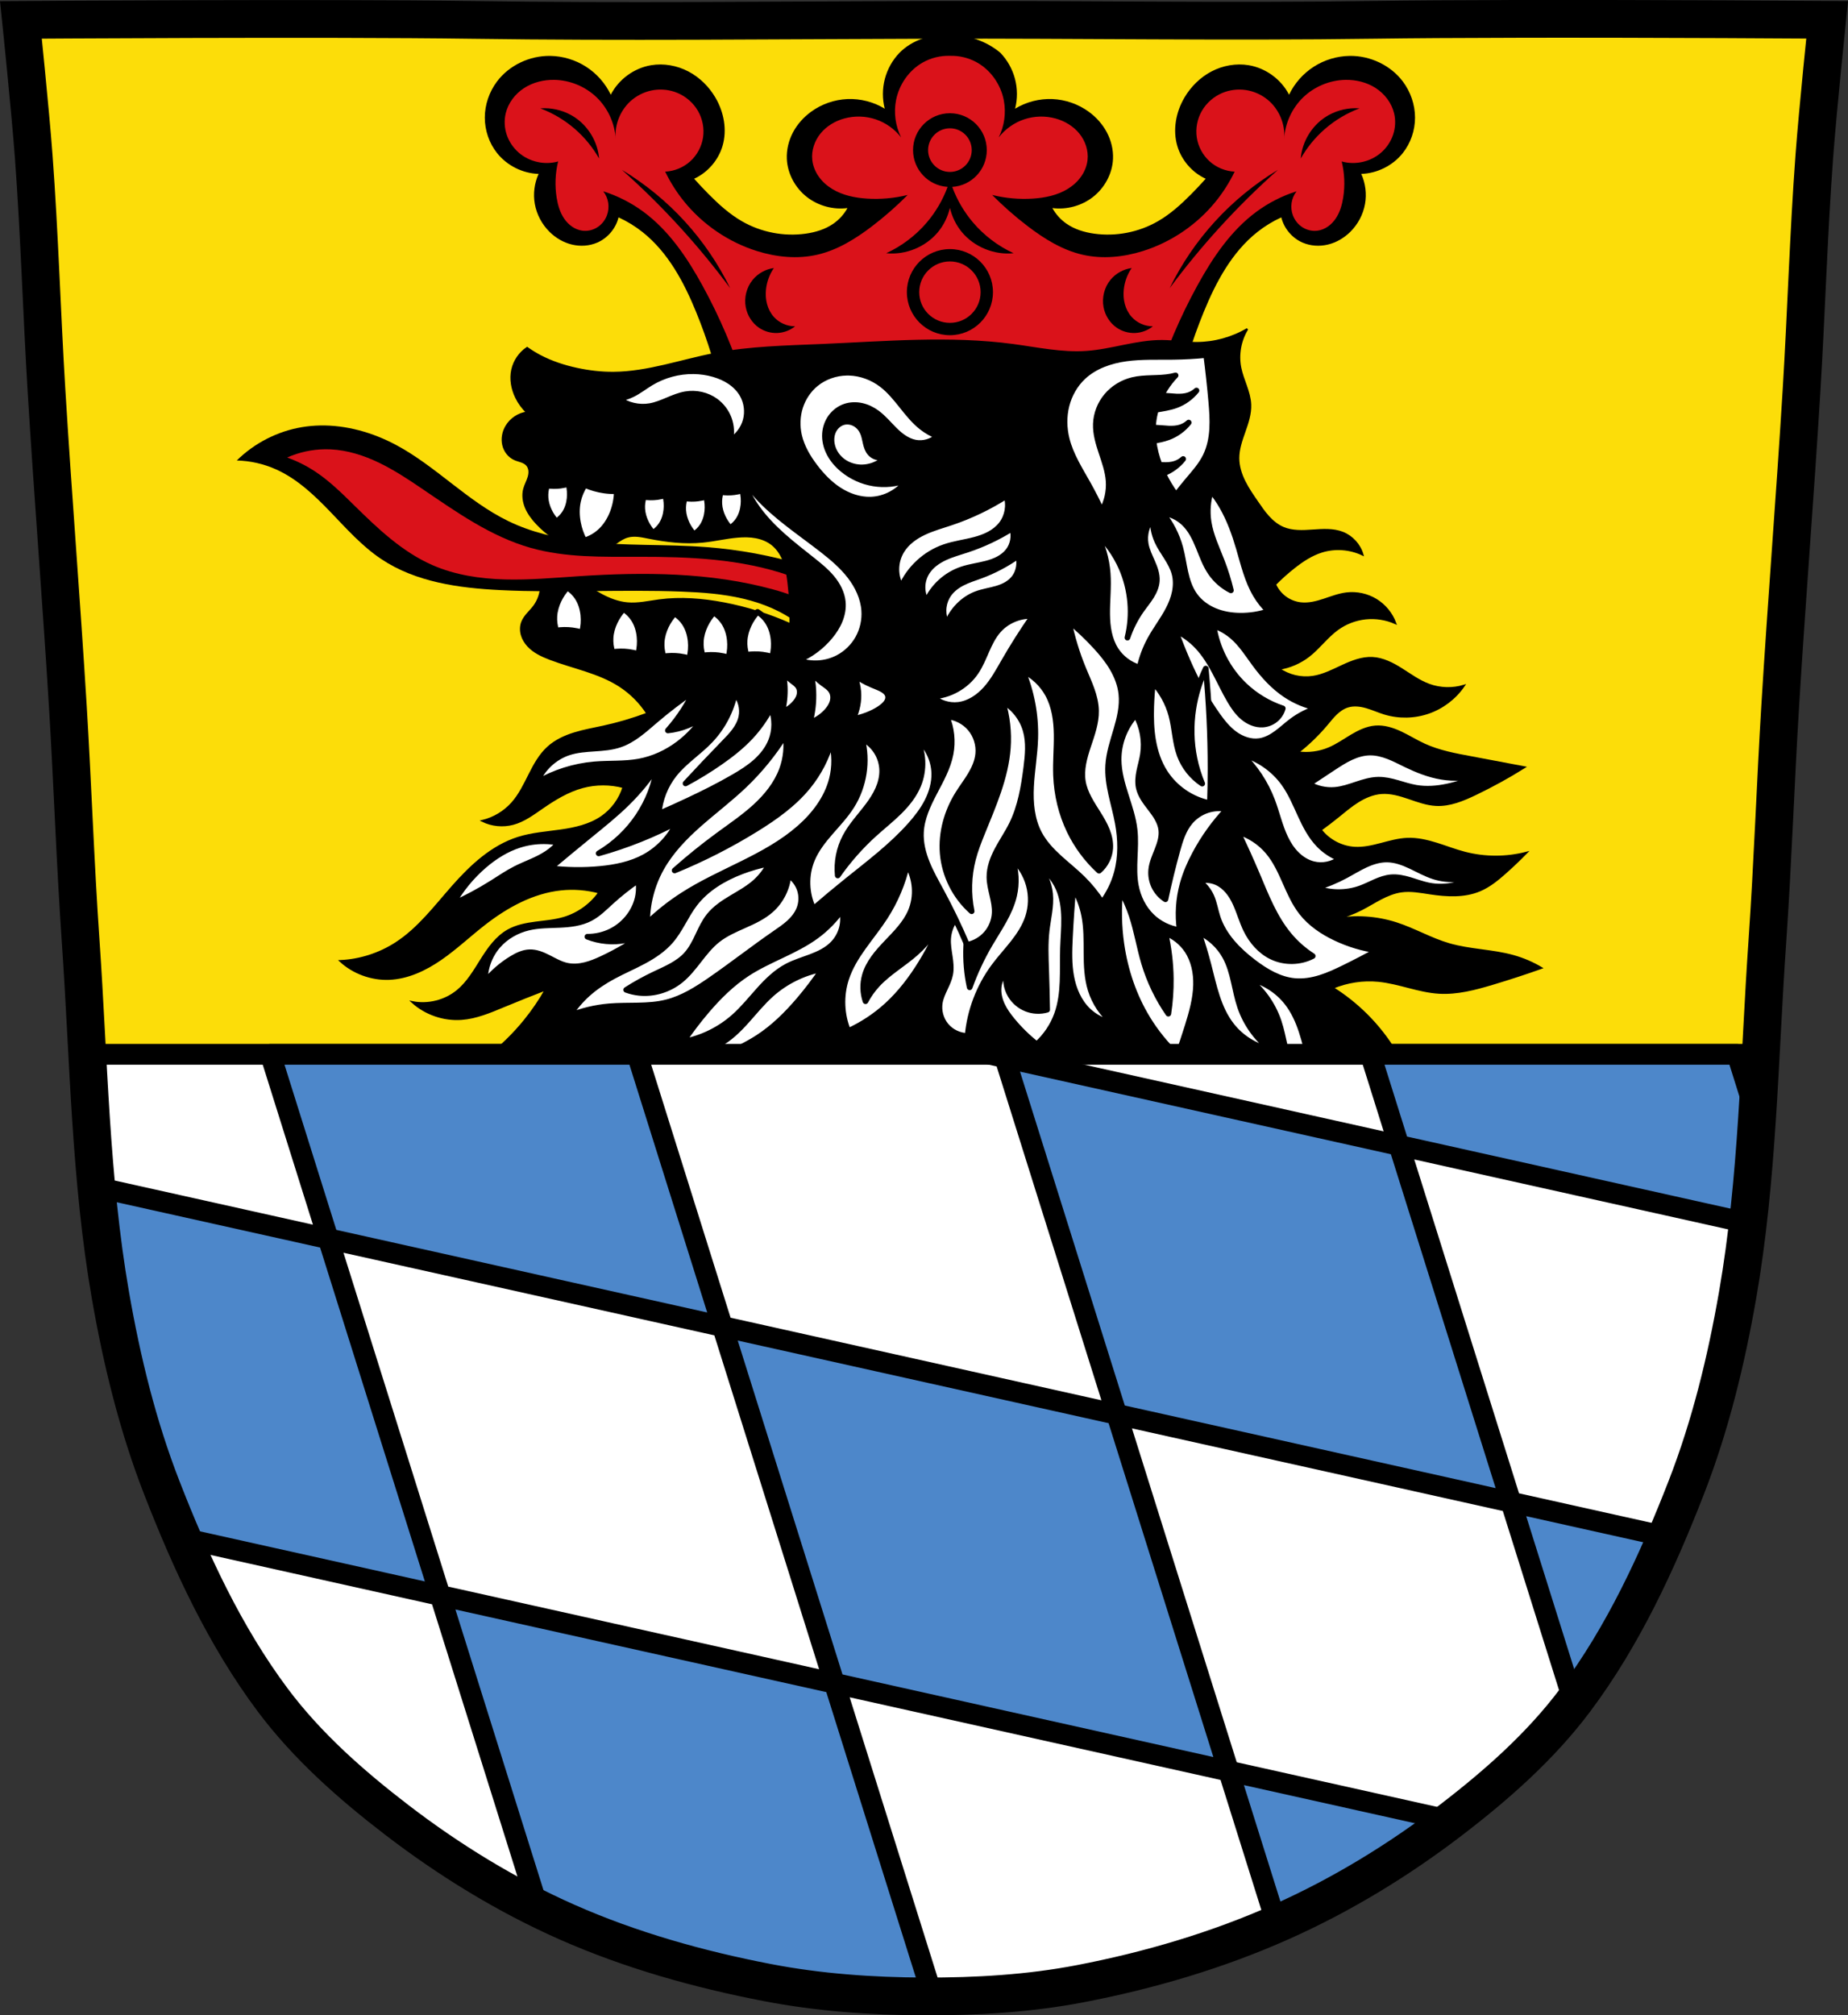 <?xml version="1.0" encoding="UTF-8" standalone="no"?>
<svg
   xmlns:dc="http://purl.org/dc/elements/1.1/"
   xmlns:cc="http://creativecommons.org/ns#"
   xmlns:rdf="http://www.w3.org/1999/02/22-rdf-syntax-ns#"
   xmlns:svg="http://www.w3.org/2000/svg"
   xmlns="http://www.w3.org/2000/svg"
   xmlns:sodipodi="http://sodipodi.sourceforge.net/DTD/sodipodi-0.dtd"
   xmlns:inkscape="http://www.inkscape.org/namespaces/inkscape"
   width="979.28"
   height="1067.6"
   viewBox="0 0 979.284 1067.603"
   version="1.1"
   id="svg2517"
   sodipodi:docname="DEU_Schrobenhausen_COA.svg"
   inkscape:version="0.92.5 (2060ec1f9f, 2020-04-08)">
  <rect x="0" y="0" width="979.284" height="1067.603" fill="#333333" stroke="none"/>
  <defs
     id="defs2521">
    <inkscape:path-effect
       effect="spiro"
       id="path-effect1385"
       is_visible="true" />
    <inkscape:path-effect
       effect="spiro"
       id="path-effect1380"
       is_visible="true" />
    <inkscape:path-effect
       effect="spiro"
       id="path-effect1375"
       is_visible="true" />
    <inkscape:path-effect
       effect="spiro"
       id="path-effect1370"
       is_visible="true" />
    <inkscape:path-effect
       effect="spiro"
       id="path-effect1365"
       is_visible="true" />
    <inkscape:path-effect
       effect="spiro"
       id="path-effect1360"
       is_visible="true" />
    <inkscape:path-effect
       effect="spiro"
       id="path-effect1337"
       is_visible="true" />
    <inkscape:path-effect
       effect="spiro"
       id="path-effect1332"
       is_visible="true" />
    <inkscape:path-effect
       effect="spiro"
       id="path-effect1328"
       is_visible="true" />
    <inkscape:path-effect
       effect="spiro"
       id="path-effect1283"
       is_visible="true" />
    <inkscape:path-effect
       effect="spiro"
       id="path-effect1279"
       is_visible="true" />
    <inkscape:path-effect
       effect="spiro"
       id="path-effect1217"
       is_visible="true" />
    <inkscape:path-effect
       effect="spiro"
       id="path-effect1212"
       is_visible="true" />
    <inkscape:path-effect
       effect="spiro"
       id="path-effect1207"
       is_visible="true" />
    <inkscape:path-effect
       effect="spiro"
       id="path-effect1203"
       is_visible="true" />
    <inkscape:path-effect
       effect="spiro"
       id="path-effect1159"
       is_visible="true" />
    <inkscape:path-effect
       effect="spiro"
       id="path-effect1154"
       is_visible="true" />
    <inkscape:path-effect
       effect="spiro"
       id="path-effect1150"
       is_visible="true" />
    <inkscape:path-effect
       effect="spiro"
       id="path-effect1146"
       is_visible="true" />
    <inkscape:path-effect
       effect="spiro"
       id="path-effect1095"
       is_visible="true" />
    <inkscape:path-effect
       effect="spiro"
       id="path-effect1090"
       is_visible="true" />
    <inkscape:path-effect
       effect="spiro"
       id="path-effect1085"
       is_visible="true" />
    <inkscape:path-effect
       effect="spiro"
       id="path-effect1080"
       is_visible="true" />
    <inkscape:path-effect
       effect="spiro"
       id="path-effect1075"
       is_visible="true" />
    <inkscape:path-effect
       effect="spiro"
       id="path-effect1070"
       is_visible="true" />
    <inkscape:path-effect
       effect="spiro"
       id="path-effect1065"
       is_visible="true" />
    <inkscape:path-effect
       effect="spiro"
       id="path-effect1061"
       is_visible="true" />
    <inkscape:path-effect
       effect="spiro"
       id="path-effect1136"
       is_visible="true" />
    <inkscape:path-effect
       effect="spiro"
       id="path-effect1056"
       is_visible="true" />
    <inkscape:path-effect
       effect="spiro"
       id="path-effect1051"
       is_visible="true" />
    <inkscape:path-effect
       effect="spiro"
       id="path-effect1046"
       is_visible="true" />
    <inkscape:path-effect
       effect="spiro"
       id="path-effect1015"
       is_visible="true" />
    <inkscape:path-effect
       effect="spiro"
       id="path-effect1010"
       is_visible="true" />
    <inkscape:path-effect
       effect="spiro"
       id="path-effect1005"
       is_visible="true" />
    <inkscape:path-effect
       effect="spiro"
       id="path-effect1000"
       is_visible="true" />
    <inkscape:path-effect
       effect="spiro"
       id="path-effect996"
       is_visible="true" />
    <inkscape:path-effect
       effect="spiro"
       id="path-effect1067"
       is_visible="true" />
    <inkscape:path-effect
       effect="spiro"
       id="path-effect953"
       is_visible="true" />
    <inkscape:path-effect
       effect="spiro"
       id="path-effect3214"
       is_visible="true" />
    <inkscape:path-effect
       effect="spiro"
       id="path-effect3188"
       is_visible="true" />
    <inkscape:path-effect
       effect="spiro"
       id="path-effect3164"
       is_visible="true" />
    <inkscape:path-effect
       effect="spiro"
       id="path-effect3138"
       is_visible="true" />
    <inkscape:path-effect
       effect="spiro"
       id="path-effect3084"
       is_visible="true" />
    <inkscape:path-effect
       effect="spiro"
       id="path-effect3046"
       is_visible="true" />
    <inkscape:path-effect
       effect="spiro"
       id="path-effect2985"
       is_visible="true" />
    <inkscape:path-effect
       effect="spiro"
       id="path-effect2981"
       is_visible="true" />
    <inkscape:path-effect
       effect="spiro"
       id="path-effect2981-6"
       is_visible="true" />
    <inkscape:path-effect
       effect="spiro"
       id="path-effect2985-4"
       is_visible="true" />
    <inkscape:path-effect
       effect="spiro"
       id="path-effect3046-4"
       is_visible="true" />
    <inkscape:path-effect
       effect="spiro"
       id="path-effect3084-7"
       is_visible="true" />
    <inkscape:path-effect
       effect="spiro"
       id="path-effect3138-6"
       is_visible="true" />
    <inkscape:path-effect
       effect="spiro"
       id="path-effect3164-1"
       is_visible="true" />
    <inkscape:path-effect
       effect="spiro"
       id="path-effect3188-3"
       is_visible="true" />
    <inkscape:path-effect
       effect="spiro"
       id="path-effect3214-6"
       is_visible="true" />
    <inkscape:path-effect
       effect="spiro"
       id="path-effect953-6"
       is_visible="true" />
    <inkscape:path-effect
       effect="spiro"
       id="path-effect953-0"
       is_visible="true" />
    <inkscape:path-effect
       effect="spiro"
       id="path-effect1067-2"
       is_visible="true" />
    <inkscape:path-effect
       effect="spiro"
       id="path-effect1015-1"
       is_visible="true" />
    <inkscape:path-effect
       effect="spiro"
       id="path-effect1015-5"
       is_visible="true" />
    <inkscape:path-effect
       effect="spiro"
       id="path-effect1056-2"
       is_visible="true" />
    <inkscape:path-effect
       effect="spiro"
       id="path-effect1056-8"
       is_visible="true" />
    <inkscape:path-effect
       effect="spiro"
       id="path-effect953-07"
       is_visible="true" />
    <inkscape:path-effect
       effect="spiro"
       id="path-effect1136-1"
       is_visible="true" />
    <inkscape:path-effect
       effect="spiro"
       id="path-effect1136-1-5"
       is_visible="true" />
    <inkscape:path-effect
       effect="spiro"
       id="path-effect1136-1-3"
       is_visible="true" />
    <inkscape:path-effect
       effect="spiro"
       id="path-effect1136-1-8"
       is_visible="true" />
    <inkscape:path-effect
       effect="spiro"
       id="path-effect1136-1-1"
       is_visible="true" />
    <inkscape:path-effect
       effect="spiro"
       id="path-effect1136-1-1-6"
       is_visible="true" />
    <inkscape:path-effect
       effect="spiro"
       id="path-effect1136-1-1-5"
       is_visible="true" />
    <inkscape:path-effect
       effect="spiro"
       id="path-effect1136-1-1-67"
       is_visible="true" />
    <inkscape:path-effect
       effect="spiro"
       id="path-effect1136-1-1-9"
       is_visible="true" />
    <inkscape:path-effect
       effect="spiro"
       id="path-effect953-2"
       is_visible="true" />
    <inkscape:path-effect
       effect="spiro"
       id="path-effect953-1"
       is_visible="true" />
    <inkscape:path-effect
       effect="spiro"
       id="path-effect1095-4"
       is_visible="true" />
    <inkscape:path-effect
       effect="spiro"
       id="path-effect953-5"
       is_visible="true" />
    <inkscape:path-effect
       effect="spiro"
       id="path-effect1217-4"
       is_visible="true" />
    <inkscape:path-effect
       effect="spiro"
       id="path-effect953-7"
       is_visible="true" />
    <inkscape:path-effect
       effect="spiro"
       id="path-effect953-3"
       is_visible="true" />
    <inkscape:path-effect
       effect="spiro"
       id="path-effect1337-2"
       is_visible="true" />
    <inkscape:path-effect
       effect="spiro"
       id="path-effect1385-0"
       is_visible="true" />
    <inkscape:path-effect
       effect="spiro"
       id="path-effect1385-7"
       is_visible="true" />
    <inkscape:path-effect
       effect="spiro"
       id="path-effect953-4"
       is_visible="true" />
  </defs>
  <sodipodi:namedview
     pagecolor="#ffffff"
     bordercolor="#666666"
     borderopacity="1"
     objecttolerance="10"
     gridtolerance="10"
     guidetolerance="10"
     inkscape:pageopacity="0"
     inkscape:pageshadow="2"
     inkscape:window-width="1920"
     inkscape:window-height="1046"
     id="namedview2519"
     showgrid="false"
     inkscape:zoom="0.7427891"
     inkscape:cx="489.64488"
     inkscape:cy="533.81452"
     inkscape:window-x="-11"
     inkscape:window-y="-11"
     inkscape:window-maximized="1"
     inkscape:current-layer="svg2517"
     inkscape:snap-global="false"
     showguides="true"
     inkscape:snap-midpoints="true"
     inkscape:snap-smooth-nodes="true" />
  <path
     style="fill:#fcdd09"
     inkscape:connector-curvature="0"
     id="path2473"
     d="m 799.47,10.026 c -26.17,0.053 -51.02,0.198 -70.798,0.478 -79.11,1.122 -156.7,-0.214 -235.05,0 -2.653,0.007 -5.305,0.036 -7.958,0.043 -78.35,0.214 -155.94,1.122 -235.05,0 -79.11,-1.122 -239.53,0 -239.53,0 0,0 4.995,48.18 6.784,72.32 3.067,41.38 4.256,82.87 6.784,124.29 3.405,55.766 7.902,111.49 11.307,167.25 2.529,41.41 3.91,82.9 6.784,124.29 4.346,62.59 5.02,125.75 15.786,187.56 6.02,34.562 14.418,68.979 27.14,101.67 15.355,39.473 33.473,78.71 58.839,112.63 18.288,24.456 41.648,45.04 65.884,63.62 27.747,21.272 57.962,39.816 89.93,53.968 33.818,14.97 69.917,25.08 106.24,32.09 27.334,5.278 55.35,7.255 83.19,7.349 27.662,0.094 55.55,-1.52 82.71,-6.741 36.46,-7.01 72.54,-17.626 106.46,-32.746 31.934,-14.235 62.23,-32.696 89.98,-53.968 24.24,-18.58 47.595,-39.17 65.884,-63.62 25.365,-33.919 43.484,-73.16 58.839,-112.63 12.718,-32.695 21.12,-67.16 27.14,-101.72 10.762,-61.814 11.44,-124.97 15.786,-187.56 2.874,-41.39 4.256,-82.87 6.784,-124.29 3.405,-55.766 7.902,-111.44 11.307,-167.21 2.529,-41.41 3.717,-82.909 6.784,-124.29 1.79,-24.14 6.784,-72.32 6.784,-72.32 0,0 -90.24,-0.636 -168.73,-0.478" />
  <path
     style="fill:#000000;stroke:none;stroke-width:1px;stroke-linecap:butt;stroke-linejoin:miter;stroke-opacity:1"
     d="m 502.885,18.26 c -9.865,-0.131 -19.565,2.972 -26.24,9.705 -3.689,3.845 -6.38,8.64 -7.74,13.793 -1.36,5.153 -1.384,10.651 -0.072,15.816 -5.902,-3.593 -12.882,-5.39 -19.785,-5.1 -6.904,0.291 -13.704,2.67 -19.283,6.746 -3.93,2.871 -7.266,6.583 -9.543,10.885 -2.277,4.301 -3.476,9.193 -3.268,14.055 0.338,7.897 4.492,15.473 10.754,20.297 6.002,4.623 13.873,6.743 21.385,5.758 -1.805,3.253 -4.357,6.088 -7.402,8.225 -4.336,3.042 -9.559,4.614 -14.805,5.346 -11.552,1.611 -23.615,-0.76 -33.723,-6.58 -6.607,-3.804 -12.318,-8.977 -17.684,-14.393 -2.617,-2.641 -5.166,-5.35 -7.643,-8.123 7.179,-3.294 12.811,-9.798 15.045,-17.375 2.497,-8.47 0.746,-17.867 -3.701,-25.496 -3.415,-5.859 -8.41,-10.831 -14.418,-13.975 -6.008,-3.144 -13.028,-4.413 -19.717,-3.299 -9.032,1.504 -17.208,7.479 -21.385,15.627 -2.887,-6.033 -7.483,-11.235 -13.113,-14.844 -5.63,-3.609 -12.276,-5.614 -18.963,-5.719 -10.863,-0.17 -21.776,4.934 -28.273,13.641 -4.067,5.451 -6.387,12.209 -6.4,19.01 -0.013,6.801 2.301,13.604 6.555,18.91 5.277,6.583 13.516,10.693 21.949,10.949 -2.247,4.937 -2.957,10.561 -2.012,15.902 0.989,5.587 3.783,10.83 7.822,14.814 3.269,3.224 7.368,5.641 11.832,6.717 4.464,1.076 9.286,0.775 13.494,-1.062 5.518,-2.409 9.793,-7.491 11.223,-13.34 4.544,2.077 8.835,4.706 12.748,7.812 13.461,10.685 21.87,26.452 28.377,42.359 6.198,15.151 11.021,30.864 14.393,46.883 h 120.086 120.084 c 3.371,-16.019 8.194,-31.732 14.393,-46.883 6.507,-15.907 14.916,-31.674 28.377,-42.359 3.913,-3.106 8.204,-5.735 12.748,-7.812 1.43,5.849 5.707,10.931 11.225,13.34 4.208,1.837 9.028,2.138 13.492,1.062 4.464,-1.076 8.563,-3.492 11.832,-6.717 4.039,-3.984 6.835,-9.228 7.824,-14.814 0.945,-5.342 0.233,-10.965 -2.014,-15.902 8.433,-0.256 16.674,-4.366 21.951,-10.949 4.254,-5.306 6.566,-12.109 6.553,-18.91 -0.013,-6.801 -2.333,-13.559 -6.4,-19.01 -6.497,-8.707 -17.409,-13.81 -28.271,-13.641 -6.687,0.104 -13.335,2.11 -18.965,5.719 -5.63,3.609 -10.226,8.811 -13.113,14.844 -4.177,-8.148 -12.353,-14.122 -21.385,-15.627 -6.689,-1.114 -13.708,0.155 -19.717,3.299 -6.008,3.144 -11.003,8.116 -14.418,13.975 -4.447,7.629 -6.198,17.026 -3.701,25.496 2.234,7.577 7.866,14.081 15.045,17.375 -2.477,2.773 -5.026,5.482 -7.643,8.123 -5.366,5.415 -11.077,10.588 -17.684,14.393 -10.108,5.82 -22.169,8.191 -33.721,6.58 -5.246,-0.732 -10.471,-2.304 -14.807,-5.346 -3.046,-2.136 -5.597,-4.972 -7.402,-8.225 7.512,0.985 15.383,-1.134 21.385,-5.758 6.262,-4.824 10.416,-12.4 10.754,-20.297 0.208,-4.862 -0.991,-9.753 -3.268,-14.055 -2.277,-4.301 -5.611,-8.014 -9.541,-10.885 -5.579,-4.076 -12.382,-6.455 -19.285,-6.746 -6.904,-0.291 -13.881,1.507 -19.783,5.1 1.312,-5.165 1.285,-10.664 -0.074,-15.816 -1.36,-5.153 -4.051,-9.948 -7.74,-13.793 -7.329,-6.207 -17.358,-9.574 -27.223,-9.705 z"
     transform="matrix(1,0,0,1,0,-7.9129883e-4)"
     id="path981" />
  <path
     style="fill:#000000;stroke:none;stroke-width:1px;stroke-linecap:butt;stroke-linejoin:miter;stroke-opacity:1"
     d="m 169.605,225.396 c -3.211,0.061 -6.418,0.349 -9.602,0.883 -12.952,2.172 -25.188,8.429 -34.531,17.658 7.153,0.168 14.269,1.779 20.797,4.709 11.189,5.022 20.302,13.676 28.799,22.52 8.497,8.844 16.732,18.138 26.924,24.961 18.315,12.261 41.164,15.392 63.178,16.48 32.013,1.582 64.111,-0.461 96.139,0.785 10.905,0.424 21.85,1.238 32.473,3.74 10.623,2.502 20.965,6.759 29.527,13.525 4.606,3.64 8.687,7.991 13.734,10.988 3.209,1.906 6.83,3.239 10.561,3.342 3.731,0.103 7.577,-1.118 10.238,-3.734 2.722,-2.675 4,-6.611 3.891,-10.426 -0.109,-3.815 -1.506,-7.509 -3.498,-10.764 -3.471,-5.67 -8.714,-10.106 -14.492,-13.393 -5.778,-3.287 -12.105,-5.491 -18.471,-7.406 -16.467,-4.953 -33.477,-8.082 -50.621,-9.418 -22.071,-1.719 -44.339,-0.478 -66.316,-3.139 -13.386,-1.621 -26.707,-4.729 -38.848,-10.596 -21.66,-10.467 -38.424,-29.09 -59.646,-40.418 -12.339,-6.586 -26.319,-10.565 -40.234,-10.299 z"
     transform="matrix(1,0,0,1,0,-7.9129883e-4)"
     id="path2979-5" />
  <path
     inkscape:connector-curvature="0"
     style="fill:#da121a;fill-opacity:1;stroke:none;stroke-width:1px;stroke-linecap:butt;stroke-linejoin:miter;stroke-opacity:1"
     d="m 172.339,237.992 c -6.931,0.066 -13.847,1.559 -20.182,4.375 5.246,1.874 10.263,4.383 14.91,7.455 7.67,5.071 14.242,11.605 20.799,18.051 12.409,12.199 25.325,24.497 41.266,31.475 12.015,5.259 25.245,7.24 38.356,7.6 13.111,0.359 26.206,-0.85 39.293,-1.715 34.431,-2.275 69.508,-2.107 102.795,6.982 7.445,2.033 14.893,4.565 21.191,9.025 2.122,1.503 4.096,3.214 5.885,5.102 0.457,-3.201 -0.098,-6.539 -1.568,-9.418 -1.643,-3.216 -4.361,-5.791 -7.412,-7.723 -3.051,-1.931 -6.441,-3.261 -9.854,-4.441 -25.283,-8.744 -52.515,-9.834 -79.268,-9.811 -19.229,0.017 -38.788,0.523 -57.291,-4.709 -21.164,-5.985 -39.481,-19.049 -57.684,-31.393 -7.346,-4.981 -14.777,-9.898 -22.775,-13.744 -7.999,-3.847 -16.626,-6.613 -25.49,-7.053 -0.989,-0.049 -1.981,-0.068 -2.971,-0.059 z"
     id="path2983-2-5"
     sodipodi:nodetypes="ccccsssssccccssssccc" />
  <path
     style="fill:#da121a;fill-opacity:1;stroke:none;stroke-width:1px;stroke-linecap:butt;stroke-linejoin:miter;stroke-opacity:1"
     d="m 503.375,29.572 c -4.955,-0.153 -9.946,1.061 -14.277,3.473 -7.405,4.123 -12.67,11.745 -14.277,20.066 -1.278,6.619 -0.313,13.65 2.701,19.68 -3.436,-4.431 -8.208,-7.813 -13.527,-9.586 -5.319,-1.773 -11.165,-1.931 -16.572,-0.447 -4.862,1.334 -9.405,4.028 -12.594,7.934 -3.189,3.905 -4.938,9.051 -4.385,14.062 0.353,3.194 1.615,6.262 3.48,8.879 1.866,2.617 4.323,4.79 7.064,6.467 5.484,3.353 11.982,4.694 18.396,5.105 7.245,0.465 14.561,-0.188 21.609,-1.93 -5.909,5.959 -12.232,11.508 -18.908,16.594 -8.716,6.64 -18.265,12.585 -28.941,15.049 -10.546,2.433 -21.701,1.311 -32.027,-1.93 -15.055,-4.725 -28.655,-13.981 -38.59,-26.24 -3.94,-4.863 -7.315,-10.183 -10.033,-15.82 4.879,-0.229 9.66,-2.2 13.283,-5.475 3.623,-3.275 6.063,-7.831 6.783,-12.662 0.717,-4.816 -0.277,-9.861 -2.717,-14.074 -2.44,-4.213 -6.302,-7.574 -10.789,-9.465 -3.899,-1.643 -8.251,-2.184 -12.438,-1.568 -4.186,0.616 -8.193,2.384 -11.486,5.041 -6.117,4.935 -9.557,13.008 -8.877,20.838 -0.461,-8.24 -4.136,-16.258 -10.076,-21.986 -5.941,-5.728 -14.087,-9.108 -22.338,-9.27 -5.651,-0.11 -11.386,1.284 -16.127,4.361 -4.741,3.077 -8.419,7.89 -9.727,13.389 -0.89,3.744 -0.676,7.736 0.559,11.381 1.235,3.645 3.479,6.936 6.387,9.457 5.602,4.859 13.705,6.66 20.838,4.631 -1.542,6.294 -1.806,12.896 -0.771,19.293 0.628,3.881 1.763,7.756 3.98,11.002 1.109,1.623 2.483,3.074 4.1,4.191 1.617,1.118 3.479,1.897 5.426,2.172 2.75,0.389 5.624,-0.259 7.977,-1.736 2.352,-1.477 4.174,-3.765 5.145,-6.367 0.783,-2.1 1.021,-4.401 0.686,-6.617 -0.336,-2.216 -1.245,-4.343 -2.615,-6.117 7.602,2.408 14.803,6.074 21.223,10.805 13.514,9.959 23.173,24.262 31.258,38.975 9.174,16.694 16.683,34.303 22.381,52.48 H 503.375 612.195 c 5.698,-18.177 13.207,-35.786 22.381,-52.48 8.085,-14.712 17.742,-29.016 31.256,-38.975 6.419,-4.731 13.622,-8.397 21.225,-10.805 -1.37,1.774 -2.279,3.901 -2.615,6.117 -0.336,2.216 -0.098,4.517 0.686,6.617 0.971,2.603 2.792,4.89 5.145,6.367 2.352,1.477 5.226,2.125 7.977,1.736 1.946,-0.275 3.807,-1.054 5.424,-2.172 1.617,-1.118 2.993,-2.568 4.102,-4.191 2.218,-3.246 3.353,-7.121 3.98,-11.002 1.035,-6.397 0.769,-12.999 -0.773,-19.293 7.133,2.029 15.236,0.228 20.838,-4.631 2.907,-2.522 5.152,-5.812 6.387,-9.457 1.235,-3.645 1.451,-7.637 0.561,-11.381 -1.308,-5.499 -4.986,-10.311 -9.727,-13.389 -4.741,-3.077 -10.478,-4.472 -16.129,-4.361 -8.251,0.161 -16.397,3.541 -22.338,9.27 -5.941,5.728 -9.615,13.747 -10.076,21.986 0.68,-7.83 -2.758,-15.903 -8.875,-20.838 -3.293,-2.657 -7.3,-4.425 -11.486,-5.041 -4.186,-0.616 -8.539,-0.075 -12.438,1.568 -4.487,1.891 -8.351,5.252 -10.791,9.465 -2.44,4.213 -3.434,9.258 -2.717,14.074 0.72,4.831 3.162,9.387 6.785,12.662 3.623,3.275 8.402,5.245 13.281,5.475 -2.718,5.638 -6.093,10.958 -10.033,15.82 -9.935,12.259 -23.533,21.515 -38.588,26.24 -10.326,3.241 -21.482,4.363 -32.027,1.93 -10.677,-2.463 -20.225,-8.409 -28.941,-15.049 -6.676,-5.085 -12.999,-10.635 -18.908,-16.594 7.048,1.741 14.364,2.395 21.609,1.93 6.414,-0.412 12.913,-1.752 18.396,-5.105 2.742,-1.677 5.197,-3.85 7.062,-6.467 1.866,-2.617 3.13,-5.684 3.482,-8.879 0.553,-5.011 -1.196,-10.157 -4.385,-14.062 -3.189,-3.905 -7.734,-6.6 -12.596,-7.934 -5.407,-1.484 -11.253,-1.326 -16.572,0.447 -5.319,1.773 -10.09,5.155 -13.525,9.586 3.014,-6.03 3.979,-13.061 2.701,-19.68 -1.607,-8.321 -6.873,-15.943 -14.277,-20.066 -4.331,-2.412 -9.324,-3.626 -14.279,-3.473 z m -214.705,27.744 c 5.533,0.035 11.053,1.67 15.693,4.688 7.401,4.812 12.386,13.163 13.107,21.961 -3.336,-5.861 -7.668,-11.153 -12.752,-15.584 -5.418,-4.721 -11.69,-8.46 -18.42,-10.98 0.788,-0.061 1.581,-0.089 2.371,-0.084 z m 429.412,0 c 0.79,-0.005 1.581,0.023 2.369,0.084 -6.73,2.52 -13,6.259 -18.418,10.98 -5.084,4.431 -9.416,9.723 -12.752,15.584 0.721,-8.798 5.705,-17.149 13.105,-21.961 4.641,-3.017 10.162,-4.653 15.695,-4.688 z M 503.375,59.984 c 10.791,-6.7e-4 19.54,8.748 19.539,19.539 -0.003,10.314 -8.023,18.849 -18.316,19.494 2.551,6.883 6.308,13.319 11.074,18.902 5.867,6.872 13.243,12.449 21.453,16.221 -10.251,1.065 -20.909,-3.301 -27.469,-11.25 -3.053,-3.7 -5.179,-8.125 -6.279,-12.793 -1.1,4.668 -3.226,9.093 -6.279,12.793 -6.559,7.949 -17.22,12.315 -27.471,11.25 8.211,-3.772 15.586,-9.349 21.453,-16.221 C 495.851,112.332 499.611,105.89 502.162,99 491.872,98.36 483.85,89.834 483.838,79.523 483.837,68.733 492.584,59.985 503.375,59.984 Z m 0,7.98 c -6.384,-8e-5 -11.559,5.175 -11.559,11.559 10e-4,6.383 5.176,11.557 11.559,11.557 6.383,8e-5 11.558,-5.174 11.559,-11.557 8e-5,-6.384 -5.175,-11.559 -11.559,-11.559 z M 329.564,89.986 c 12.331,7.43 23.582,16.649 33.295,27.275 9.666,10.575 17.804,22.543 24.086,35.42 -8.199,-11.054 -16.95,-21.698 -26.211,-31.879 -9.836,-10.813 -20.245,-21.105 -31.17,-30.816 z m 347.623,0 c -10.925,9.711 -21.336,20.003 -31.172,30.816 -9.26,10.181 -18.012,20.825 -26.211,31.879 6.282,-12.877 14.42,-24.845 24.086,-35.42 9.713,-10.627 20.966,-19.845 33.297,-27.275 z M 503.375,131.953 c 12.597,-2.8e-4 22.809,10.212 22.809,22.809 -8e-4,12.596 -10.212,22.807 -22.809,22.807 -12.595,-8e-4 -22.806,-10.211 -22.807,-22.807 -2.8e-4,-12.596 10.21,-22.808 22.807,-22.809 z m 0,6.541 c -8.984,1e-5 -16.268,7.283 -16.268,16.268 1e-5,8.984 7.283,16.268 16.268,16.268 8.984,-1e-5 16.268,-7.283 16.268,-16.268 -10e-6,-8.984 -7.283,-16.268 -16.268,-16.268 z m -93.289,3.494 c -2.331,3.405 -3.785,7.405 -4.186,11.512 -0.25,2.559 -0.091,5.169 0.586,7.648 0.677,2.48 1.882,4.827 3.6,6.74 2.822,3.144 7.025,5.001 11.25,4.971 -2.657,2.141 -6.011,3.403 -9.42,3.543 -3.409,0.14 -6.854,-0.842 -9.678,-2.758 -3.699,-2.51 -6.254,-6.592 -7.064,-10.988 -0.926,-5.023 0.435,-10.431 3.664,-14.389 2.78,-3.408 6.888,-5.702 11.248,-6.279 z m 189.598,0 c -2.331,3.405 -3.785,7.405 -4.186,11.512 -0.25,2.559 -0.093,5.169 0.584,7.648 0.677,2.48 1.884,4.827 3.602,6.74 2.822,3.144 7.025,5.001 11.25,4.971 -2.657,2.141 -6.011,3.403 -9.42,3.543 -3.409,0.14 -6.854,-0.842 -9.678,-2.758 -3.699,-2.51 -6.254,-6.592 -7.064,-10.988 -0.926,-5.023 0.434,-10.431 3.662,-14.389 2.78,-3.408 6.89,-5.702 11.25,-6.279 z"
     id="path2983-2"
     transform="matrix(1,0,0,1,0,-7.9129883e-4)"
     inkscape:connector-curvature="0"
     sodipodi:nodetypes="csscssccccccsssccscscsccssscscccccccccccsccccscsccccsccsccsscccscssccssssccsccccscscccsccccccscsccccccccccccccccccccsccccccsccccccccccccccccssccccccscscccc" />
  <path
     transform="translate(1008.393,1.53e-5)"
     style="fill:#000000;stroke:#000000;stroke-width:1px;stroke-linecap:butt;stroke-linejoin:miter;stroke-opacity:1"
     d="m -774.973,574.777 c 17.305,-7.69 32.748,-19.53 44.667,-34.245 4.164,-5.14 7.903,-10.624 11.167,-16.378 -7.484,2.878 -14.929,5.856 -22.334,8.933 -7.21,2.997 -14.546,6.129 -22.334,6.7 -9.41,0.689 -19.048,-2.615 -26.056,-8.933 8.295,1.65 17.28,-0.597 23.822,-5.956 5.43,-4.448 9.022,-10.682 12.756,-16.625 3.734,-5.943 7.937,-11.928 14.044,-15.387 4.451,-2.52 9.593,-3.506 14.664,-4.171 5.071,-0.665 10.216,-1.055 15.114,-2.529 7.456,-2.245 14.118,-7.041 18.611,-13.4 -6.599,-1.778 -13.528,-2.324 -20.324,-1.602 -14.953,1.589 -28.668,9.188 -40.533,18.424 -7.808,6.078 -15.021,12.926 -23.165,18.544 -8.144,5.618 -17.483,10.036 -27.37,10.408 -9.389,0.353 -18.866,-3.128 -25.794,-9.475 10.43,-0.495 20.714,-3.8 29.479,-9.475 11.917,-7.716 20.617,-19.356 30.005,-30.005 9.66,-10.958 20.813,-21.397 34.743,-25.794 7.302,-2.305 15.023,-2.833 22.605,-3.91 7.581,-1.077 15.302,-2.808 21.613,-7.145 5.483,-3.767 9.636,-9.431 11.581,-15.792 -7.03,-1.881 -14.553,-1.881 -21.583,0 -7.848,2.1 -14.901,6.433 -21.583,11.055 -4.805,3.324 -9.627,6.894 -15.266,8.422 -5.391,1.461 -11.308,0.888 -16.319,-1.579 6.061,-1.462 11.65,-4.816 15.792,-9.475 3.899,-4.387 6.453,-9.772 9.097,-15.012 2.644,-5.24 5.511,-10.519 9.854,-14.467 3.933,-3.575 8.881,-5.864 13.958,-7.436 5.076,-1.572 10.331,-2.476 15.521,-3.619 7.869,-1.732 15.615,-4.021 23.162,-6.843 -3.789,-5.888 -8.852,-10.951 -14.739,-14.739 -11.102,-7.144 -24.51,-9.516 -36.848,-14.213 -4.246,-1.616 -8.502,-3.601 -11.588,-6.934 -1.543,-1.667 -2.762,-3.659 -3.373,-5.847 -0.611,-2.188 -0.591,-4.574 0.221,-6.695 0.631,-1.647 1.707,-3.084 2.862,-4.418 1.154,-1.333 2.402,-2.59 3.455,-4.005 2.359,-3.169 3.671,-7.104 3.685,-11.055 4.943,-3.117 11.187,-4.093 16.845,-2.632 5.336,1.378 9.905,4.723 14.739,7.37 4.412,2.415 9.202,4.296 14.213,4.738 5.632,0.496 11.24,-0.838 16.845,-1.579 11.368,-1.504 22.953,-0.569 34.216,1.579 12.129,2.313 23.99,6.031 35.269,11.055 0.179,-7.382 -0.173,-14.777 -1.053,-22.109 -0.442,-3.685 -1.025,-7.382 -2.289,-10.872 -1.264,-3.49 -3.255,-6.788 -6.133,-9.131 -2.505,-2.04 -5.596,-3.283 -8.769,-3.889 -3.173,-0.605 -6.437,-0.596 -9.655,-0.323 -6.183,0.525 -12.25,2.012 -18.424,2.632 -9.664,0.97 -19.428,-0.201 -28.952,-2.106 -1.828,-0.365 -3.655,-0.759 -5.511,-0.93 -1.856,-0.172 -3.754,-0.116 -5.544,0.404 -2.162,0.628 -4.073,1.901 -5.899,3.217 -1.826,1.317 -3.627,2.708 -5.682,3.626 -2.547,1.138 -5.398,1.498 -8.182,1.312 -2.783,-0.186 -5.509,-0.902 -8.137,-1.839 -7.588,-2.707 -14.474,-7.302 -20.003,-13.16 -2.351,-2.491 -4.484,-5.244 -5.839,-8.39 -1.354,-3.146 -1.886,-6.725 -1.005,-10.034 0.574,-2.156 1.716,-4.123 2.351,-6.262 0.317,-1.069 0.506,-2.189 0.417,-3.301 -0.089,-1.112 -0.468,-2.219 -1.189,-3.071 -0.788,-0.932 -1.924,-1.502 -3.073,-1.914 -1.149,-0.413 -2.346,-0.695 -3.464,-1.186 -1.552,-0.681 -2.922,-1.761 -3.975,-3.088 -1.054,-1.327 -1.791,-2.899 -2.174,-4.55 -0.766,-3.302 -0.079,-6.866 1.631,-9.792 2.314,-3.958 6.511,-6.756 11.055,-7.37 -2.373,-2.265 -4.343,-4.952 -5.79,-7.896 -2.231,-4.54 -3.196,-9.8 -2.106,-14.739 1.032,-4.675 3.921,-8.913 7.896,-11.581 2.185,1.553 4.473,2.961 6.843,4.211 6.105,3.221 12.731,5.381 19.477,6.843 6.395,1.386 12.934,2.155 19.477,2.106 18.244,-0.137 35.776,-6.563 53.693,-10.002 18.694,-3.588 37.834,-3.918 56.852,-4.738 33.709,-1.452 67.626,-4.464 101.07,0 12.955,1.729 25.915,4.582 38.954,3.685 13.462,-0.926 26.513,-5.831 40.007,-5.79 6.153,0.018 12.271,1.07 18.424,1.053 9.39,-0.026 18.76,-2.598 26.847,-7.37 -3.737,6.059 -5.081,13.55 -3.685,20.53 0.662,3.308 1.903,6.465 3.016,9.649 1.113,3.184 2.109,6.457 2.248,9.828 0.201,4.878 -1.397,9.631 -3.019,14.235 -1.622,4.604 -3.31,9.309 -3.298,14.191 0.01,4.273 1.338,8.459 3.232,12.289 1.895,3.83 4.35,7.35 6.769,10.873 1.853,2.697 3.698,5.414 5.898,7.837 2.199,2.423 4.782,4.558 7.789,5.85 4.9,2.105 10.453,1.811 15.772,1.438 5.319,-0.373 10.849,-0.757 15.812,1.194 5.03,1.977 9.038,6.386 10.528,11.581 -6.659,-3.19 -14.53,-3.766 -21.583,-1.579 -5.436,1.686 -10.271,4.898 -14.739,8.422 -3.515,2.772 -6.857,5.763 -10.002,8.949 1.194,2.707 3.113,5.091 5.502,6.837 2.389,1.746 5.243,2.849 8.185,3.165 4.133,0.443 8.271,-0.643 12.22,-1.942 3.949,-1.299 7.867,-2.83 11.995,-3.323 5.398,-0.644 11.001,0.582 15.637,3.42 4.636,2.839 8.276,7.272 10.157,12.372 -4.893,-2.176 -10.36,-3.045 -15.687,-2.494 -5.327,0.551 -10.5,2.521 -14.844,5.653 -5.647,4.071 -9.771,9.94 -15.266,14.213 -4.577,3.559 -10.065,5.937 -15.792,6.843 5.144,3.599 11.688,5.139 17.898,4.211 5.506,-0.823 10.546,-3.454 15.595,-5.801 5.049,-2.346 10.429,-4.482 15.99,-4.201 5.58,0.282 10.741,2.969 15.467,5.949 4.725,2.98 9.291,6.347 14.538,8.264 5.872,2.144 12.44,2.332 18.424,0.526 -4.492,6.571 -11.124,11.653 -18.637,14.282 -7.513,2.629 -15.866,2.792 -23.476,0.457 -3.218,-0.988 -6.295,-2.404 -9.53,-3.337 -3.235,-0.933 -6.737,-1.364 -9.947,-0.348 -2.348,0.743 -4.405,2.221 -6.178,3.931 -1.773,1.709 -3.293,3.659 -4.877,5.545 -4.557,5.427 -9.682,10.376 -15.266,14.739 5.497,0.774 11.198,0.038 16.319,-2.106 4.235,-1.773 8.013,-4.455 11.956,-6.808 3.942,-2.353 8.207,-4.427 12.786,-4.773 4.63,-0.35 9.223,1.102 13.428,3.071 4.205,1.969 8.148,4.464 12.366,6.405 7.949,3.656 16.663,5.252 25.267,6.843 9.306,1.721 18.606,3.476 27.9,5.264 -8.326,5.21 -16.942,9.957 -25.794,14.213 -6.632,3.189 -13.707,6.162 -21.056,5.79 -4.961,-0.251 -9.7,-2.015 -14.403,-3.615 -4.703,-1.6 -9.595,-3.07 -14.549,-2.702 -4.459,0.332 -8.699,2.149 -12.489,4.523 -3.79,2.373 -7.194,5.302 -10.673,8.111 -2.922,2.359 -5.906,4.642 -8.949,6.843 4.246,5.516 10.949,9.065 17.898,9.475 4.725,0.279 9.415,-0.818 13.993,-2.02 4.578,-1.202 9.177,-2.527 13.906,-2.717 5.258,-0.212 10.475,0.989 15.5,2.553 5.025,1.563 9.937,3.496 15.031,4.817 10.645,2.76 21.993,2.76 32.637,0 -3.565,3.632 -7.253,7.144 -11.055,10.528 -4.164,3.707 -8.549,7.312 -13.687,9.475 -8.206,3.456 -17.516,2.911 -26.32,1.579 -5.063,-0.766 -10.196,-1.774 -15.266,-1.053 -3.833,0.545 -7.463,2.063 -10.896,3.852 -3.433,1.789 -6.714,3.86 -10.16,5.624 -4.508,2.307 -9.29,4.078 -14.213,5.264 10.83,-2.003 22.154,-1.272 32.637,2.106 9.528,3.07 18.289,8.254 27.9,11.055 11.145,3.248 23.04,3.177 34.216,6.317 5.161,1.45 10.13,3.58 14.739,6.317 -8.526,3.021 -17.128,5.83 -25.794,8.422 -9.252,2.768 -18.785,5.313 -28.426,4.738 -10.905,-0.651 -21.238,-5.257 -32.111,-6.317 -8.21,-0.8 -16.614,0.479 -24.215,3.685 6.468,4.055 12.483,8.831 17.898,14.213 11.9,11.827 20.842,26.609 25.794,42.639 z"
     id="path951-2"
     inkscape:connector-curvature="0"
     inkscape:path-effect="#path-effect953-0"
     inkscape:original-d="m -774.9731,574.77714 c 0,0 31.77518,-20.61451 44.66704,-34.24473 4.54038,-4.80042 11.16675,-16.37791 11.16675,-16.37791 0,0 -14.76385,6.2899 -22.33352,8.9334 -7.33772,2.56249 -14.56269,6.85099 -22.33352,6.70006 -9.17983,-0.1783 -26.05577,-8.93341 -26.05577,-8.93341 0,0 16.88477,-1.61206 23.82243,-5.9556 11.79529,-7.38482 14.91837,-24.76664 26.80021,-32.01138 8.68675,-5.29659 20.49922,-2.52666 29.77803,-6.70006 6.97174,-3.13573 18.61127,-13.40011 18.61127,-13.40011 0,0 -13.63123,-2.77844 -20.32447,-1.60203 -14.61731,2.56915 -27.32442,11.65719 -40.53327,18.42422 -17.27822,8.85181 -31.18992,27.32134 -50.53498,28.95233 -9.12735,0.76953 -25.7939,-9.47531 -25.7939,-9.47531 0,0 20.66981,-4.09632 29.47874,-9.47531 12.07189,-7.37144 19.29707,-20.76363 30.00515,-30.00514 10.9194,-9.42389 21.70406,-19.62671 34.7428,-25.7939 13.73417,-6.49612 31.60644,-2.58265 44.21811,-11.05453 5.41872,-3.64002 11.58094,-15.79218 11.58094,-15.79218 0,0 -14.58899,-1.68686 -21.58265,0 -7.85766,1.89526 -14.44605,7.25929 -21.58265,11.05452 -5.13124,2.72878 -9.57441,7.246 -15.26578,8.4225 -5.35179,1.10631 -16.31859,-1.57922 -16.31859,-1.57922 0,0 11.38474,-5.20208 15.79218,-9.47531 8.38679,-8.13141 9.86089,-22.14152 18.95062,-29.47874 8.16603,-6.5916 19.52708,-7.7232 29.47874,-11.05453 7.63417,-2.55555 23.16187,-6.84328 23.16187,-6.84328 0,0 -8.91517,-10.95041 -14.73937,-14.73937 -11.03517,-7.17897 -26.33282,-6.29242 -36.84842,-14.21296 -6.5034,-4.89848 -14.72183,-11.33522 -14.73938,-19.47703 -0.008,-3.50937 4.68815,-5.31397 6.31688,-8.4225 1.80267,-3.44051 3.68484,-11.05452 3.68484,-11.05452 0,0 11.22941,-3.5056 16.845,-2.63203 5.42776,0.84435 9.66446,5.26758 14.73937,7.36968 4.61379,1.91109 9.25153,4.1689 14.21296,4.73766 5.60293,0.64229 11.20696,-1.4457 16.845,-1.57922 11.4144,-0.27032 22.97303,-0.40787 34.21639,1.57922 12.13233,2.1442 35.26921,11.05452 35.26921,11.05452 0,0 0.57927,-14.91379 -1.05281,-22.10905 -1.60039,-7.05553 -2.88203,-15.35102 -8.4225,-20.00343 -4.82446,-4.05117 -12.12982,-3.95047 -18.42421,-4.21125 -6.19844,-0.25681 -12.22418,2.41712 -18.42421,2.63203 -9.67046,0.3352 -19.29354,-1.52452 -28.95234,-2.10563 -3.68236,-0.22154 -7.47395,-1.41426 -11.05453,-0.5264 -4.3521,1.07917 -7.23723,5.73077 -11.58093,6.84328 -5.27218,1.35031 -11.13082,1.11867 -16.31859,-0.52641 -7.60806,-2.41256 -15.03294,-6.91538 -20.00343,-13.16015 -4.07991,-5.12587 -6.08736,-11.91662 -6.84328,-18.42422 -0.48969,-4.21567 3.62056,-8.91291 1.57921,-12.63374 -1.15988,-2.11415 -4.99995,-1.24149 -6.53637,-3.10008 -3.8241,-4.62598 -6.65817,-11.8223 -4.51815,-17.42976 1.57905,-4.13755 11.05452,-7.36969 11.05452,-7.36969 0,0 -4.55765,-4.87396 -5.79046,-7.89609 -1.87458,-4.59536 -3.22868,-9.9051 -2.10563,-14.73937 1.05725,-4.55102 7.89609,-11.58093 7.89609,-11.58093 0,0 4.42545,3.05887 6.84328,4.21125 6.21193,2.96071 12.76568,5.32286 19.47703,6.84328 6.36879,1.44281 12.95163,2.35525 19.47703,2.10562 18.19236,-0.69596 35.65011,-7.57572 53.69342,-10.00172 18.84672,-2.53402 37.85198,-3.94736 56.85186,-4.73765 33.66088,-1.40011 67.41743,-1.58813 101.06997,0 13.02815,0.61482 25.91538,4.00712 38.95405,3.68484 13.47047,-0.33296 26.54493,-5.20682 40.00687,-5.79047 6.14565,-0.26645 12.30693,1.70007 18.42421,1.05282 9.22844,-0.97643 26.84671,-7.36969 26.84671,-7.36969 0,0 -3.98499,13.58369 -3.68484,20.52984 0.29033,6.71901 5.11176,12.75347 5.26406,19.47703 0.21981,9.70396 -7.23258,18.76277 -6.31687,28.42593 0.79338,8.37218 5.27746,16.20454 10.00171,23.16186 3.62444,5.33765 7.83354,10.97193 13.68656,13.68656 9.58398,4.44504 22.10884,-2.03975 31.58437,2.63203 4.67924,2.30704 10.52812,11.58094 10.52812,11.58094 0,0 -14.5479,-3.17489 -21.58265,-1.57922 -5.51851,1.25175 -10.1488,5.1138 -14.73937,8.4225 -3.62917,2.61575 -10.00172,8.9489 -10.00172,8.9489 0,0 8.15842,8.83205 13.68656,10.00172 8.08118,1.70985 16.07041,-6.64244 24.21468,-5.26406 9.94008,1.68231 25.7939,15.79218 25.7939,15.79218 0,0 -21.21614,-1.07317 -30.53155,3.15844 -6.33013,2.87552 -9.44751,10.4068 -15.26578,14.21296 -4.80102,3.1407 -15.79218,6.84328 -15.79218,6.84328 0,0 11.77332,4.44282 17.8978,4.21125 11.0355,-0.41726 20.5664,-10.75043 31.58437,-10.00172 11.04159,0.75031 19.24349,11.63104 30.00515,14.21297 5.97437,1.43337 18.42421,0.5264 18.42421,0.5264 0,0 -27.28167,13.62724 -42.11249,14.73937 -6.58901,0.4941 -13.09299,-5.38876 -19.47702,-3.68484 -4.68908,1.25153 -7.46483,6.20915 -11.05453,9.47531 -5.23184,4.76029 -15.26578,14.73937 -15.26578,14.73937 0,0 11.05222,-0.57381 16.31859,-2.10562 8.74344,-2.54318 15.64366,-11.19066 24.74109,-11.58094 9.15132,-0.39259 17.06595,6.69618 25.7939,9.47531 8.3146,2.64751 16.76246,4.89232 25.26749,6.84328 9.22435,2.11596 27.89952,5.26406 27.89952,5.26406 0,0 -16.69934,10.5171 -25.7939,14.21297 -6.74372,2.74053 -13.77954,5.59559 -21.05624,5.79047 -9.87427,0.26445 -19.17432,-7.71742 -28.95234,-6.31688 -8.70562,1.24693 -15.78686,7.84292 -23.16186,12.63375 -3.14909,2.04566 -8.94891,6.84328 -8.94891,6.84328 0,0 11.23291,8.4042 17.89781,9.47531 9.31347,1.49675 18.4721,-5.06134 27.89952,-4.73766 10.46331,0.35925 20.13542,6.13274 30.53156,7.36969 10.80286,1.28534 32.63718,0 32.63718,0 0,0 -7.10829,7.31549 -11.05453,10.52812 -4.30314,3.50318 -8.44209,7.6629 -13.68656,9.47531 -8.30714,2.87083 -17.53118,1.61846 -26.32031,1.57922 -5.10063,-0.0228 -10.24478,-1.95092 -15.26577,-1.05281 -7.57641,1.3552 -13.93397,6.55782 -21.05625,9.47531 -4.67513,1.91507 -14.21296,5.26406 -14.21296,5.26406 0,0 22.00026,-0.28236 32.63718,2.10562 9.76032,2.19119 18.28557,8.29099 27.89952,11.05453 11.14682,3.20416 23.11493,2.95895 34.2164,6.31687 5.11639,1.54758 14.73937,6.31688 14.73937,6.31688 0,0 -17.00924,6.26918 -25.7939,8.42249 -9.32981,2.28694 -18.82094,4.87738 -28.42593,4.73766 -10.90758,-0.15867 -21.20458,-6.08112 -32.11077,-6.31687 -8.16257,-0.17644 -24.21468,3.68484 -24.21468,3.68484 0,0 12.86387,8.49481 17.8978,14.21296 10.97625,12.46817 25.7939,42.6389 25.7939,42.6389 z"
     sodipodi:nodetypes="cacaacaaacaaacaaaacaaacaaacaaaacaaaaacaaaaaaaaaaaaacaacaaaaaaaaacaaaaaacaacaacaacaaacaaacaaaacaaaacaaacaaaaacaaacaaacacc" />
  <path
     style="fill:#ffffff;stroke:#000000;stroke-width:3;stroke-linecap:round;stroke-linejoin:round;stroke-miterlimit:4;stroke-dasharray:none;stroke-opacity:1"
     d="M 639.182 188.074 C 633.399 188.64 627.592 188.963 621.783 189.041 C 613.403 189.154 604.978 188.761 596.678 189.916 C 588.377 191.071 580.046 193.93 573.941 199.672 C 569.615 203.741 566.591 209.131 565.146 214.893 C 563.702 220.654 563.814 226.768 565.242 232.533 C 567.371 241.13 572.274 248.726 576.6 256.455 C 579.204 261.108 581.622 265.865 583.848 270.711 C 586.587 265.906 587.866 260.281 587.473 254.764 C 587.104 249.595 585.323 244.648 583.688 239.73 C 582.052 234.813 580.53 229.74 580.707 224.561 C 580.891 219.161 582.986 213.86 586.469 209.73 C 589.952 205.601 594.791 202.655 600.037 201.363 C 606.725 199.717 613.809 200.712 620.576 199.43 C 621.38 199.277 622.175 199.086 622.963 198.869 C 620.886 201.036 619.026 203.41 617.434 205.955 C 616.694 207.136 616.025 208.36 615.402 209.607 C 615.885 209.602 616.367 209.585 616.85 209.602 C 619.027 209.678 621.192 209.967 623.369 210.061 C 625.546 210.155 627.764 210.046 629.83 209.354 C 631.383 208.833 632.826 207.985 634.035 206.881 C 631.243 210.386 627.479 213.111 623.277 214.67 C 619.819 215.954 616.137 216.445 612.494 217.086 C 611.848 219.372 611.393 221.712 611.152 224.076 C 611.068 224.91 611.018 225.745 610.984 226.58 C 611.563 226.57 612.142 226.554 612.721 226.574 C 614.898 226.65 617.063 226.939 619.24 227.033 C 621.417 227.127 623.635 227.019 625.701 226.326 C 627.254 225.806 628.695 224.957 629.904 223.854 C 627.112 227.359 623.35 230.083 619.148 231.643 C 616.606 232.586 613.942 233.097 611.262 233.559 C 611.771 237.862 612.876 242.108 614.412 246.182 C 615.046 246.232 615.679 246.293 616.314 246.32 C 618.491 246.414 620.711 246.306 622.777 245.613 C 624.33 245.093 625.771 244.245 626.98 243.141 C 624.226 246.598 620.525 249.292 616.393 250.861 C 618.286 254.874 620.58 258.698 623.234 262.254 C 625.107 259.79 627.04 257.372 629.033 255.004 C 632.643 250.715 636.494 246.519 638.939 241.475 C 641.085 237.048 642.06 232.124 642.352 227.213 C 642.643 222.302 642.272 217.379 641.84 212.479 C 641.121 204.327 640.234 196.19 639.182 188.074 z M 367.568 196.654 C 359.647 196.553 351.673 198.709 344.879 202.812 C 341.625 204.778 338.62 207.167 335.213 208.854 C 332.853 210.022 330.32 210.839 327.723 211.27 C 332.467 214.707 338.621 216.136 344.395 215.137 C 350.935 214.005 356.701 209.978 363.242 208.854 C 368.76 207.905 374.662 209.185 379.189 212.479 C 382.39 214.807 384.88 218.101 386.246 221.816 C 387.613 225.531 387.851 229.652 386.922 233.5 C 390.939 231.129 393.969 227.138 395.174 222.631 C 396.379 218.124 395.744 213.155 393.445 209.096 C 391.87 206.313 389.561 203.98 386.916 202.184 C 384.271 200.388 381.293 199.116 378.223 198.223 C 374.758 197.214 371.169 196.701 367.568 196.654 z M 448.723 197.438 C 442.815 197.538 436.925 199.564 432.348 203.297 C 428.44 206.484 425.534 210.858 424.002 215.662 C 422.47 220.466 422.301 225.68 423.406 230.6 C 424.783 236.727 428.057 242.278 431.863 247.273 C 435.456 251.989 439.61 256.349 444.586 259.57 C 449.562 262.791 455.416 264.828 461.342 264.67 C 468.927 264.468 476.321 260.494 480.674 254.279 C 475.042 256.429 468.838 257.062 462.889 256.092 C 456.939 255.121 451.26 252.551 446.604 248.723 C 443.756 246.381 441.273 243.555 439.559 240.291 C 437.845 237.027 436.921 233.313 437.18 229.635 C 437.4 226.501 438.488 223.422 440.346 220.889 C 442.204 218.355 444.836 216.381 447.812 215.377 C 450.644 214.422 453.742 214.35 456.66 214.996 C 459.578 215.642 462.317 216.988 464.725 218.76 C 468.219 221.331 470.986 224.744 474.07 227.795 C 477.154 230.846 480.762 233.643 485.021 234.467 C 489.203 235.276 493.738 233.98 496.861 231.084 C 493.825 229.902 490.964 228.268 488.404 226.252 C 480.326 219.89 475.538 210.043 467.383 203.779 C 462.386 199.941 456.203 197.612 449.904 197.443 C 449.511 197.433 449.117 197.431 448.723 197.438 z M 448.637 223.369 C 448.114 223.39 447.594 223.464 447.086 223.594 C 444.742 224.191 442.773 225.948 441.693 228.113 C 440.614 230.278 440.382 232.81 440.805 235.191 C 441.388 238.477 443.2 241.509 445.734 243.68 C 448.269 245.851 451.499 247.166 454.818 247.514 C 460.697 248.129 466.813 245.589 470.525 240.99 C 469.137 242.031 467.349 242.527 465.623 242.35 C 463.897 242.173 462.25 241.324 461.102 240.023 C 459.817 238.568 459.196 236.652 458.756 234.762 C 458.315 232.871 458.014 230.928 457.234 229.15 C 456.391 227.23 454.974 225.544 453.156 224.498 C 451.793 223.713 450.204 223.305 448.637 223.369 z M 392.236 251.139 C 394.279 257.509 397.307 263.563 401.178 269.02 C 409.02 280.073 420.043 288.379 430.656 296.807 C 434.304 299.703 437.95 302.662 440.914 306.256 C 443.878 309.849 446.147 314.159 446.604 318.795 C 446.932 322.128 446.31 325.517 445.066 328.627 C 443.823 331.737 441.973 334.578 439.838 337.158 C 435.317 342.622 429.46 346.972 422.924 349.723 C 429.684 352.286 437.524 351.836 443.945 348.516 C 448.456 346.183 452.249 342.49 454.717 338.053 C 457.185 333.615 458.322 328.45 457.961 323.385 C 457.484 316.686 454.449 310.359 450.328 305.057 C 446.207 299.754 441.028 295.376 435.73 291.248 C 423.844 281.985 411.051 273.666 400.936 262.496 C 397.731 258.958 394.818 255.154 392.236 251.139 z M 301.266 256.354 C 299.865 256.784 298.429 257.094 296.977 257.279 C 294.626 257.579 292.235 257.55 289.893 257.193 C 289.223 259.227 288.945 261.391 289.08 263.529 C 289.236 265.997 289.936 268.414 291 270.641 C 291.973 272.678 293.252 274.567 294.777 276.223 C 296.524 275.142 298.036 273.675 299.174 271.955 C 300.714 269.628 301.554 266.874 301.842 264.09 C 302.109 261.504 301.913 258.87 301.266 256.354 z M 309.926 256.896 C 308.148 259.568 306.892 262.585 306.246 265.729 C 305.501 269.356 305.571 273.129 306.246 276.77 C 306.863 280.101 307.984 283.338 309.559 286.338 C 312.533 285.472 315.316 283.954 317.654 281.922 C 320.818 279.172 323.13 275.525 324.646 271.617 C 326.056 267.987 326.806 264.103 326.854 260.209 C 324.64 260.274 322.423 260.152 320.23 259.842 C 316.682 259.34 313.204 258.345 309.926 256.896 z M 393.371 259.818 C 391.971 260.249 390.534 260.561 389.082 260.746 C 386.731 261.046 384.341 261.015 381.998 260.658 C 381.329 262.692 381.053 264.856 381.188 266.994 C 381.343 269.462 382.044 271.879 383.107 274.105 C 384.08 276.143 385.357 278.032 386.883 279.688 C 388.63 278.607 390.141 277.142 391.279 275.422 C 392.82 273.095 393.659 270.34 393.947 267.557 C 394.215 264.971 394.018 262.335 393.371 259.818 z M 641.748 259.834 C 640.041 265.161 639.587 270.884 640.432 276.414 C 641.553 283.754 644.878 290.539 647.539 297.471 C 649.45 302.448 651.035 307.551 652.277 312.736 C 647.956 310.559 644.202 307.265 641.484 303.262 C 638.665 299.11 636.995 294.309 635.092 289.666 C 633.188 285.023 630.939 280.367 627.271 276.941 C 624.18 274.054 620.156 272.182 615.955 271.678 C 620.361 277.062 623.612 283.386 625.43 290.102 C 626.588 294.38 627.167 298.793 628.131 303.119 C 629.095 307.445 630.483 311.764 633.062 315.369 C 635.706 319.064 639.516 321.85 643.709 323.6 C 647.902 325.349 652.47 326.097 657.014 326.16 C 662.187 326.232 667.371 325.427 672.279 323.791 C 669.629 321.214 667.323 318.285 665.438 315.105 C 660.951 307.539 658.964 298.806 656.488 290.365 C 654.245 282.718 651.532 275.153 647.539 268.256 C 645.83 265.304 643.892 262.486 641.748 259.834 z M 352.523 262.395 C 351.123 262.825 349.687 263.137 348.234 263.322 C 345.884 263.622 343.493 263.592 341.15 263.234 C 340.481 265.268 340.203 267.432 340.338 269.57 C 340.494 272.038 341.194 274.455 342.258 276.682 C 343.231 278.719 344.509 280.608 346.035 282.264 C 347.782 281.183 349.293 279.718 350.432 277.998 C 351.972 275.671 352.812 272.917 353.1 270.133 C 353.367 267.547 353.171 264.911 352.523 262.395 z M 533.348 262.736 C 524.224 268.58 514.381 273.3 504.111 276.752 C 499.214 278.398 494.201 279.765 489.527 281.969 C 484.854 284.173 480.46 287.319 477.773 291.732 C 476.016 294.62 475.05 297.985 475.008 301.365 C 474.966 304.746 475.846 308.132 477.531 311.062 C 481.785 301.204 490.331 293.287 500.486 289.799 C 505.717 288.002 511.266 287.347 516.607 285.914 C 519.278 285.198 521.91 284.283 524.34 282.963 C 526.77 281.643 528.999 279.907 530.689 277.719 C 533.913 273.545 534.939 267.764 533.348 262.736 z M 374.236 263.131 C 372.836 263.562 371.4 263.871 369.947 264.057 C 367.597 264.356 365.204 264.328 362.861 263.971 C 362.192 266.004 361.916 268.168 362.051 270.307 C 362.206 272.774 362.907 275.191 363.971 277.418 C 364.944 279.455 366.222 281.344 367.748 283 C 369.495 281.92 371.004 280.454 372.143 278.734 C 373.683 276.407 374.524 273.651 374.812 270.867 C 375.08 268.281 374.884 265.647 374.236 263.131 z M 610.869 274.17 C 607.68 277.985 606.268 283.227 607.111 288.127 C 607.694 291.515 609.269 294.636 610.645 297.787 C 612.02 300.938 613.232 304.291 613.016 307.723 C 612.832 310.642 611.619 313.41 610.076 315.895 C 608.534 318.379 606.655 320.636 604.963 323.021 C 601.757 327.541 599.216 332.533 597.447 337.785 C 600.489 325.536 599.337 312.285 594.227 300.744 C 591.037 293.542 586.344 287.008 580.537 281.686 C 584.194 288.463 586.406 296.016 586.98 303.695 C 587.521 310.926 586.627 318.187 586.711 325.438 C 586.786 331.969 587.744 338.732 591.275 344.227 C 594.172 348.734 598.742 352.138 603.891 353.621 C 605.045 348.377 606.949 343.299 609.527 338.59 C 612.498 333.164 616.344 328.247 619.189 322.754 C 620.684 319.868 621.9 316.818 622.537 313.631 C 623.174 310.444 623.22 307.112 622.41 303.965 C 621.6 300.814 619.968 297.941 618.232 295.189 C 616.497 292.438 614.633 289.746 613.285 286.785 C 611.494 282.851 610.658 278.487 610.869 274.17 z M 536.396 279.947 C 528.963 284.635 520.944 288.419 512.576 291.188 C 508.586 292.508 504.499 293.605 500.691 295.373 C 496.884 297.141 493.304 299.663 491.115 303.203 C 489.683 305.519 488.896 308.218 488.861 310.93 C 488.827 313.641 489.545 316.358 490.918 318.709 C 494.384 310.801 501.349 304.45 509.623 301.652 C 513.885 300.211 518.405 299.686 522.758 298.537 C 524.934 297.963 527.077 297.229 529.057 296.17 C 531.037 295.111 532.855 293.718 534.232 291.963 C 536.859 288.615 537.693 283.98 536.396 279.947 z M 539.582 294.484 C 533.388 298.854 526.703 302.382 519.73 304.963 C 516.405 306.194 513.001 307.215 509.828 308.863 C 506.655 310.511 503.674 312.864 501.85 316.164 C 500.656 318.323 499.999 320.838 499.971 323.365 C 499.942 325.893 500.541 328.424 501.686 330.615 C 504.574 323.244 510.375 317.327 517.27 314.719 C 520.821 313.375 524.588 312.886 528.215 311.814 C 530.028 311.279 531.815 310.592 533.465 309.605 C 535.115 308.619 536.63 307.322 537.777 305.686 C 539.966 302.565 540.662 298.243 539.582 294.484 z M 300.625 311.244 C 298.792 313.224 297.257 315.484 296.088 317.92 C 294.81 320.583 293.966 323.472 293.779 326.422 C 293.617 328.979 293.952 331.567 294.756 333.998 C 297.571 333.571 300.443 333.536 303.268 333.895 C 305.013 334.116 306.739 334.487 308.422 335.002 C 309.199 331.993 309.435 328.844 309.113 325.752 C 308.767 322.423 307.759 319.128 305.908 316.346 C 304.54 314.289 302.724 312.536 300.625 311.244 z M 330.398 322.672 C 328.565 324.652 327.029 326.91 325.859 329.346 C 324.581 332.008 323.74 334.899 323.553 337.85 C 323.391 340.406 323.723 342.993 324.527 345.424 C 327.342 344.997 330.217 344.962 333.041 345.32 C 334.786 345.542 336.513 345.913 338.195 346.428 C 338.973 343.419 339.208 340.27 338.887 337.178 C 338.541 333.849 337.532 330.556 335.682 327.773 C 334.314 325.717 332.497 323.964 330.398 322.672 z M 401.422 324.145 C 399.588 326.124 398.054 328.382 396.885 330.818 C 395.607 333.481 394.765 336.37 394.578 339.32 C 394.416 341.877 394.749 344.465 395.553 346.896 C 398.368 346.469 401.24 346.435 404.064 346.793 C 405.81 347.014 407.536 347.385 409.219 347.9 C 409.996 344.891 410.232 341.742 409.91 338.65 C 409.564 335.322 408.556 332.028 406.705 329.246 C 405.337 327.19 403.521 325.436 401.422 324.145 z M 378.238 324.512 C 376.405 326.492 374.87 328.75 373.701 331.186 C 372.423 333.848 371.58 336.739 371.393 339.689 C 371.231 342.246 371.565 344.834 372.369 347.266 C 375.184 346.839 378.056 346.802 380.881 347.16 C 382.626 347.382 384.353 347.754 386.035 348.27 C 386.813 345.261 387.048 342.11 386.727 339.018 C 386.38 335.689 385.372 332.396 383.521 329.613 C 382.154 327.557 380.337 325.803 378.238 324.512 z M 357.48 324.98 C 355.647 326.96 354.113 329.218 352.943 331.654 C 351.665 334.317 350.824 337.208 350.637 340.158 C 350.475 342.715 350.807 345.303 351.611 347.734 C 354.426 347.307 357.299 347.271 360.123 347.629 C 361.868 347.85 363.595 348.223 365.277 348.738 C 366.055 345.729 366.29 342.578 365.969 339.486 C 365.623 336.158 364.614 332.864 362.764 330.082 C 361.396 328.026 359.579 326.272 357.48 324.98 z M 546.057 326.279 C 539.688 326.283 533.352 329.096 529.117 333.861 C 526.324 337.005 524.468 340.857 522.775 344.707 C 521.083 348.557 519.502 352.493 517.148 355.979 C 512.01 363.587 503.163 368.558 493.992 368.988 C 497.682 372.327 502.838 373.98 507.781 373.41 C 513.52 372.749 518.625 369.269 522.473 364.961 C 526.32 360.653 529.1 355.521 531.979 350.514 C 536.741 342.23 541.865 334.154 547.33 326.316 C 546.906 326.291 546.481 326.279 546.057 326.279 z M 566.312 328.926 C 568.088 337.647 570.698 346.2 574.096 354.426 C 577.043 361.561 580.646 368.717 580.807 376.436 C 580.941 382.858 578.668 389.051 576.641 395.146 C 574.614 401.242 572.784 407.675 573.828 414.014 C 574.88 420.396 578.709 425.909 582.131 431.398 C 583.842 434.143 585.481 436.952 586.658 439.965 C 587.835 442.977 588.54 446.216 588.322 449.443 C 588.018 453.952 585.84 458.305 582.416 461.254 C 575.976 455.333 570.666 448.19 566.85 440.318 C 562.397 431.134 559.995 420.992 559.602 410.793 C 559.321 403.52 560.045 396.242 559.93 388.965 C 559.814 381.688 558.796 374.233 555.307 367.846 C 552.314 362.367 547.54 357.879 541.887 355.23 C 546.667 366.553 548.973 378.914 548.598 391.199 C 548.337 399.738 546.8 408.194 546.375 416.727 C 545.95 425.259 546.721 434.123 550.744 441.66 C 553.336 446.515 557.16 450.6 561.223 454.312 C 565.285 458.025 569.631 461.427 573.559 465.281 C 577.517 469.165 581.036 473.495 584.027 478.164 C 587.602 473.447 590.259 468.039 591.811 462.328 C 594.128 453.793 593.953 444.721 592.348 436.023 C 590.464 425.819 586.634 415.782 587.248 405.424 C 587.63 398.986 589.72 392.794 591.535 386.605 C 593.351 380.417 594.92 373.99 594.227 367.578 C 593.703 362.738 591.895 358.098 589.426 353.902 C 586.956 349.707 583.833 345.93 580.537 342.348 C 576.119 337.546 571.363 333.057 566.312 328.926 z M 643.121 331.447 C 644.856 343.443 650.737 354.8 659.531 363.141 C 665.283 368.596 672.242 372.771 679.762 375.279 C 679.104 377.601 677.711 379.709 675.834 381.227 C 673.957 382.744 671.604 383.663 669.195 383.82 C 665.385 384.069 661.628 382.422 658.703 379.969 C 655.778 377.515 653.591 374.304 651.664 371.008 C 646.05 361.404 642.209 350.558 634.58 342.461 C 631.252 338.929 627.269 336.017 622.893 333.92 C 624.799 339.312 626.898 344.636 629.186 349.879 C 633.605 360.009 638.744 369.864 645.145 378.875 C 647.804 382.619 650.73 386.261 654.463 388.936 C 658.196 391.61 662.854 393.248 667.398 392.586 C 670.754 392.097 673.824 390.406 676.559 388.4 C 679.293 386.395 681.767 384.056 684.48 382.021 C 688.603 378.931 693.266 376.563 698.193 375.055 C 692.193 373.855 686.43 371.473 681.334 368.086 C 674.858 363.783 669.538 357.937 664.926 351.678 C 661.188 346.605 657.807 341.154 653.012 337.066 C 650.109 334.592 646.733 332.674 643.121 331.447 z M 414.727 355.52 C 415.361 358.245 415.741 361.035 415.861 363.838 C 416.055 368.335 415.574 372.866 414.441 377.209 C 417.04 376.241 419.404 374.592 421.258 372.455 C 422.237 371.326 423.088 370.038 423.52 368.582 C 423.951 367.126 423.93 365.481 423.246 364.135 C 422.849 363.354 422.25 362.703 421.598 362.141 C 420.945 361.578 420.234 361.094 419.553 360.57 C 417.712 359.155 416.079 357.445 414.727 355.52 z M 429.514 355.521 C 430.35 358.955 430.851 362.47 431.01 366 C 431.264 371.665 430.631 377.367 429.139 382.838 C 432.562 381.618 435.678 379.543 438.121 376.852 C 439.412 375.43 440.531 373.809 441.1 371.975 C 441.669 370.14 441.642 368.069 440.74 366.373 C 440.217 365.389 439.428 364.57 438.568 363.861 C 437.709 363.152 436.773 362.543 435.875 361.883 C 433.449 360.1 431.296 357.947 429.514 355.521 z M 452.564 357.371 C 453.827 360.333 454.585 363.365 454.824 366.41 C 455.209 371.297 454.253 376.216 452 380.936 C 457.17 379.883 461.872 378.093 465.561 375.771 C 467.51 374.545 469.201 373.147 470.061 371.564 C 470.92 369.982 470.879 368.195 469.518 366.732 C 468.728 365.884 467.534 365.178 466.236 364.566 C 464.939 363.955 463.526 363.428 462.17 362.859 C 458.507 361.322 455.257 359.464 452.564 357.371 z M 367.771 366 C 360.63 370.856 353.757 376.104 347.191 381.715 C 341.42 386.647 335.669 391.989 328.482 394.438 C 324.17 395.906 319.568 396.247 315.023 396.555 C 310.479 396.863 305.878 397.162 301.541 398.555 C 293.815 401.036 287.324 407.104 284.328 414.645 C 293.668 409.186 304.233 405.837 315.012 404.916 C 322.864 404.245 330.835 404.84 338.586 403.418 C 346.177 402.025 353.368 398.699 359.539 394.064 C 364.862 390.067 369.452 385.096 373.012 379.471 C 370.368 381.453 367.466 383.093 364.404 384.336 C 361.058 385.695 357.52 386.579 353.928 386.955 C 356.944 383.556 359.699 379.924 362.16 376.104 C 364.248 372.862 366.122 369.485 367.771 366 z M 389.475 367.123 C 387.549 376.478 382.958 385.269 376.379 392.193 C 370.354 398.535 362.743 403.311 357.295 410.154 C 352.55 416.113 349.643 423.515 349.062 431.109 C 354.336 428.819 359.577 426.449 364.779 424 C 372.908 420.174 380.952 416.153 388.727 411.65 C 392.773 409.307 396.766 406.82 400.273 403.729 C 403.781 400.637 406.806 396.901 408.559 392.566 C 410.81 386.995 410.81 380.552 408.559 374.98 C 405.665 380.558 402.003 385.736 397.707 390.322 C 392.916 395.437 387.37 399.79 381.617 403.793 C 375.731 407.888 369.605 411.64 363.281 415.02 C 370.049 407.698 376.911 400.463 383.863 393.316 C 385.771 391.355 387.693 389.392 389.316 387.189 C 390.94 384.987 392.267 382.519 392.844 379.844 C 393.803 375.393 392.511 370.517 389.475 367.123 z M 416.229 389.154 C 410.092 399.033 402.693 408.126 394.268 416.143 C 386.727 423.318 378.395 429.608 370.586 436.49 C 362.777 443.373 355.401 450.966 350.344 460.064 C 345.426 468.913 342.846 479.047 342.936 489.17 C 348.762 483.525 355.155 478.464 361.986 474.088 C 381.997 461.27 405.757 454.287 423.637 438.633 C 431.561 431.695 438.242 422.911 440.836 412.703 C 442.506 406.131 442.413 399.12 440.57 392.594 C 438.15 401.364 433.885 409.621 428.135 416.672 C 420.612 425.896 410.739 432.9 400.617 439.162 C 386.882 447.659 372.439 455.013 357.488 461.123 C 364.951 454.503 372.725 448.232 380.773 442.338 C 387.368 437.508 394.167 432.913 400.203 427.4 C 406.239 421.888 411.545 415.345 414.375 407.676 C 416.546 401.792 417.192 395.352 416.229 389.154 z M 485.51 390.543 C 489.529 398.308 489.944 407.849 486.613 415.934 C 484.392 421.326 480.652 425.967 476.502 430.064 C 472.352 434.162 467.76 437.783 463.432 441.691 C 456.128 448.286 449.573 455.708 443.93 463.77 C 443.224 456.703 444.652 449.436 447.979 443.162 C 451.159 437.162 455.939 432.195 460.01 426.76 C 462.045 424.042 463.919 421.18 465.291 418.074 C 466.664 414.968 467.527 411.602 467.48 408.207 C 467.433 404.699 466.398 401.208 464.527 398.24 C 462.656 395.272 459.953 392.835 456.809 391.279 C 459.943 403.258 457.896 416.501 451.289 426.973 C 448.143 431.96 444.064 436.276 440.193 440.725 C 436.323 445.173 432.588 449.866 430.314 455.307 C 426.853 463.591 427.128 473.355 431.051 481.432 C 436.852 476.423 442.741 471.516 448.713 466.713 C 460.444 457.278 472.578 448.173 482.566 436.908 C 485.961 433.08 489.109 428.988 491.424 424.426 C 493.738 419.863 495.198 414.792 495.078 409.678 C 494.905 402.313 491.297 395.1 485.51 390.543 z M 725.84 398.656 C 722.348 398.718 718.929 399.752 715.764 401.227 C 712.598 402.701 709.657 404.611 706.734 406.523 C 702.3 409.425 697.88 412.346 693.473 415.289 C 697.646 417.738 702.587 418.854 707.408 418.436 C 711.332 418.095 715.098 416.78 718.836 415.539 C 722.574 414.298 726.398 413.11 730.336 413.041 C 737.176 412.921 743.599 416.157 750.342 417.312 C 755.844 418.256 761.513 417.797 766.975 416.639 C 773 415.361 778.845 413.235 784.283 410.344 C 777.659 412.219 770.618 412.607 763.828 411.469 C 757.239 410.364 750.962 407.857 744.947 404.949 C 741.898 403.475 738.894 401.89 735.734 400.67 C 732.575 399.45 729.226 398.596 725.84 398.656 z M 657.732 399.33 C 664.947 406.217 670.598 414.733 674.141 424.057 C 676.628 430.603 678.094 437.539 681.117 443.855 C 682.629 447.014 684.537 450.011 687.012 452.488 C 689.486 454.965 692.552 456.91 695.945 457.773 C 700.78 459.004 706.153 457.895 710.105 454.852 C 705.877 453.24 702.011 450.688 698.867 447.434 C 694.536 442.951 691.665 437.283 689.07 431.615 C 686.475 425.948 684.061 420.135 680.436 415.064 C 674.973 407.425 666.803 401.764 657.732 399.33 z M 348.314 406.039 C 343.736 412.908 338.461 419.31 332.598 425.121 C 326.503 431.161 319.795 436.543 313.141 441.961 C 305.858 447.89 298.623 453.877 291.438 459.922 C 300.245 461.012 309.17 461.139 318.004 460.297 C 326.163 459.519 334.386 457.867 341.578 453.936 C 349.058 449.847 355.182 443.323 358.791 435.6 C 352.462 438.919 345.966 441.917 339.334 444.58 C 332.12 447.477 324.745 449.977 317.256 452.064 C 325.613 447.141 332.835 440.306 338.211 432.232 C 343.439 424.38 346.916 415.368 348.314 406.039 z M 655.879 440.588 C 659.498 448.107 662.934 455.713 666.182 463.4 C 670.899 474.564 675.343 486.108 683.107 495.414 C 686.684 499.701 690.92 503.438 695.619 506.453 C 688.971 509.937 680.671 510.077 673.908 506.82 C 667.854 503.905 663.221 498.519 660.293 492.471 C 658.101 487.943 656.788 483.035 654.672 478.471 C 653.614 476.189 652.35 473.987 650.732 472.061 C 649.115 470.135 647.131 468.488 644.84 467.449 C 641.867 466.102 638.416 465.836 635.271 466.713 C 638.136 468.77 640.445 471.593 641.895 474.809 C 643.475 478.315 644.021 482.189 645.207 485.848 C 648.405 495.715 656.079 503.494 664.342 509.764 C 670.766 514.639 678.02 518.955 686.051 519.699 C 690.598 520.12 695.197 519.365 699.559 518.012 C 703.92 516.658 708.073 514.716 712.176 512.709 C 718.139 509.791 724.031 506.723 729.84 503.51 C 722.204 502.428 714.732 500.187 707.762 496.887 C 700.893 493.635 694.409 489.261 689.73 483.271 C 685.968 478.454 683.504 472.776 681.031 467.186 C 678.559 461.595 675.99 455.947 672.068 451.258 C 667.862 446.229 662.159 442.471 655.879 440.588 z M 288.402 445.635 C 283.984 445.596 279.562 446.247 275.348 447.574 C 268.424 449.755 262.152 453.706 256.637 458.426 C 249.867 464.22 244.137 471.223 239.799 479.006 C 247.03 475.751 254.038 471.996 260.754 467.779 C 264.832 465.219 268.812 462.484 273.102 460.297 C 278.674 457.456 284.747 455.552 289.939 452.064 C 292.294 450.483 294.439 448.59 296.301 446.451 C 293.702 445.929 291.053 445.658 288.402 445.635 z M 536.289 454.57 C 538.523 460.911 538.91 467.89 537.393 474.439 C 535.216 483.833 529.38 491.872 524.514 500.197 C 520.271 507.455 516.695 515.103 513.844 523.012 C 512.307 515.893 511.687 508.576 512.004 501.301 C 512.319 494.069 513.558 486.878 515.684 479.959 C 512.034 481.19 508.766 483.53 506.424 486.588 C 504.082 489.646 502.674 493.41 502.436 497.254 C 502.241 500.393 502.807 503.522 503.275 506.633 C 503.743 509.743 504.116 512.927 503.541 516.02 C 503.05 518.66 501.889 521.123 500.75 523.555 C 499.611 525.987 498.471 528.46 498.021 531.107 C 497.294 535.398 498.53 539.981 501.316 543.324 C 504.102 546.668 508.389 548.711 512.74 548.77 C 513.918 535.534 518.814 522.65 526.723 511.973 C 529.89 507.696 533.517 503.782 536.811 499.602 C 540.104 495.421 543.095 490.905 544.752 485.848 C 546.532 480.415 546.688 474.461 545.195 468.943 C 543.702 463.425 540.565 458.364 536.289 454.57 z M 735.057 455.301 C 731.071 455.252 727.165 456.483 723.549 458.16 C 719.933 459.837 716.542 461.962 713.027 463.842 C 708.013 466.524 702.735 468.711 697.293 470.361 C 704.796 473.243 713.34 473.324 720.896 470.586 C 723.605 469.605 726.173 468.281 728.814 467.131 C 731.456 465.981 734.211 464.993 737.08 464.74 C 740.46 464.443 743.848 465.177 747.1 466.145 C 750.352 467.112 753.538 468.32 756.859 469.012 C 766.217 470.962 776.399 468.502 783.834 462.494 C 776.447 466.149 767.631 466.807 759.783 464.291 C 755.577 462.943 751.703 460.747 747.711 458.857 C 743.719 456.968 739.473 455.355 735.057 455.301 z M 407.762 457.418 C 402.714 458.403 397.75 459.822 392.943 461.652 C 383.4 465.286 374.273 470.739 368.072 478.852 C 363.342 485.04 360.475 492.547 355.371 498.432 C 351.439 502.966 346.34 506.341 341.051 509.178 C 335.762 512.015 330.226 514.368 324.943 517.217 C 320.131 519.813 315.522 522.829 311.449 526.479 C 307.661 529.873 304.353 533.804 301.658 538.119 C 308.413 535.407 315.573 533.707 322.826 533.092 C 332.978 532.231 343.376 533.47 353.254 530.977 C 361.753 528.831 369.327 524.05 376.539 519.068 C 388.08 511.097 399.124 502.424 410.672 494.463 C 413.256 492.681 415.876 490.927 418.191 488.809 C 420.507 486.69 422.527 484.168 423.637 481.232 C 424.826 478.088 424.904 474.536 423.855 471.342 C 422.807 468.147 420.638 465.332 417.816 463.504 C 417.239 470.554 413.848 477.334 408.555 482.025 C 404.492 485.627 399.481 487.952 394.52 490.156 C 389.558 492.36 384.502 494.533 380.244 497.902 C 372.637 503.921 368.214 513.244 360.664 519.334 C 354.558 524.259 346.505 526.766 338.703 525.949 C 336.357 525.704 334.039 525.169 331.822 524.361 C 336.588 521.328 341.54 518.586 346.641 516.158 C 352.763 513.244 359.315 510.627 363.838 505.574 C 366.469 502.635 368.244 499.044 369.934 495.479 C 371.623 491.913 373.286 488.285 375.746 485.201 C 378.929 481.212 383.278 478.339 387.656 475.717 C 392.035 473.095 396.56 470.625 400.352 467.209 C 403.41 464.453 405.94 461.11 407.762 457.418 z M 549.133 457.551 C 553.262 461.869 555.89 467.595 556.473 473.541 C 557.107 480.022 555.387 486.469 554.637 492.938 C 553.841 499.802 554.139 506.74 554.375 513.646 C 554.616 520.722 554.79 527.8 554.898 534.879 C 551.312 535.917 547.385 535.737 543.908 534.375 C 540.432 533.013 537.428 530.476 535.502 527.277 C 533.116 523.316 532.436 518.365 533.666 513.908 C 531.19 516.226 529.58 519.448 529.211 522.82 C 528.858 526.044 529.616 529.322 530.965 532.271 C 532.314 535.221 534.234 537.875 536.287 540.385 C 540.168 545.129 544.573 549.444 549.395 553.229 C 554.226 548.898 557.957 543.348 560.143 537.238 C 564.092 526.196 562.91 514.096 563.287 502.375 C 563.459 497.025 563.968 491.684 563.879 486.332 C 563.79 480.98 563.079 475.557 560.928 470.656 C 558.524 465.182 554.325 460.516 549.133 457.551 z M 480.727 457.881 C 478.479 467.796 474.473 477.311 468.951 485.848 C 461.916 496.723 452.326 506.27 448.346 518.596 C 445.457 527.541 445.855 537.508 449.449 546.193 C 456.971 542.766 463.951 538.153 470.055 532.578 C 477.164 526.085 483.044 518.336 488.086 510.133 C 493.41 501.471 497.817 492.25 501.26 482.684 C 497.611 491.179 492.087 498.872 485.143 504.98 C 478.59 510.744 470.829 515.131 464.904 521.539 C 462.449 524.195 460.339 527.173 458.648 530.371 C 457.168 526.007 457.039 521.194 458.281 516.756 C 460.169 510.011 464.983 504.523 469.822 499.459 C 474.661 494.395 479.784 489.331 482.566 482.902 C 486.02 474.922 485.31 465.27 480.727 457.881 z M 501.26 482.684 C 502.907 478.849 504.171 474.849 505.012 470.76 C 503.936 474.787 502.671 478.762 501.26 482.684 z M 338.211 466.283 C 333.089 469.811 328.209 473.689 323.617 477.883 C 320.197 481.006 316.873 484.351 312.766 486.49 C 307.867 489.042 302.213 489.69 296.695 489.945 C 291.177 490.2 285.593 490.111 280.211 491.354 C 273.894 492.812 267.97 496.164 263.746 501.082 C 259.249 506.318 256.797 513.267 257.012 520.166 C 261.007 515.285 265.838 511.09 271.23 507.818 C 274.096 506.08 277.237 504.57 280.586 504.451 C 284.127 504.326 287.526 505.764 290.684 507.371 C 293.841 508.978 296.956 510.805 300.418 511.561 C 303.583 512.251 306.9 512.003 310.047 511.234 C 313.194 510.466 316.193 509.191 319.127 507.818 C 327.141 504.069 334.797 499.551 341.953 494.348 C 338.679 496.12 335.131 497.387 331.475 498.09 C 324.743 499.383 317.649 498.726 311.27 496.219 C 315.667 496.245 320.068 495.209 323.992 493.225 C 331.341 489.508 336.903 482.271 338.211 474.141 C 338.629 471.544 338.629 468.88 338.211 466.283 z M 568.793 470.133 C 567.996 479.031 567.383 487.945 566.957 496.869 C 566.63 503.702 566.417 510.606 567.656 517.334 C 568.896 524.062 571.709 530.68 576.656 535.404 C 580.242 538.828 584.873 541.143 589.764 541.957 C 584.242 537.411 580.087 531.226 577.967 524.395 C 576.011 518.093 575.778 511.399 575.738 504.801 C 575.698 498.203 575.83 491.549 574.559 485.074 C 573.525 479.809 571.565 474.727 568.793 470.133 z M 593.695 471.443 C 592.695 480.941 592.871 490.561 594.219 500.016 C 596.206 513.954 600.779 527.578 608.111 539.598 C 612.524 546.831 617.919 553.464 624.102 559.258 C 625.948 554.049 627.697 548.804 629.346 543.529 C 631.561 536.44 633.61 529.199 633.801 521.773 C 633.965 515.359 632.649 508.758 629.082 503.424 C 626.307 499.274 622.216 496.019 617.549 494.248 C 619.367 502.153 620.335 510.254 620.432 518.365 C 620.506 524.591 620.067 530.823 619.121 536.977 C 613.473 528.811 609.122 519.751 606.277 510.238 C 603.793 501.931 602.456 493.303 599.725 485.074 C 598.157 480.352 596.135 475.78 593.695 471.443 z M 446.127 482.025 C 442.411 487.3 437.835 491.968 432.633 495.785 C 421.45 503.991 407.753 508.077 396.119 515.629 C 387.869 520.984 380.805 527.991 374.422 535.475 C 369.966 540.698 365.812 546.178 361.986 551.879 C 371.952 550.001 381.386 545.376 388.975 538.648 C 393.829 534.345 397.898 529.245 402.236 524.422 C 406.574 519.598 411.29 514.966 417.021 511.926 C 421.042 509.793 425.444 508.507 429.701 506.898 C 433.958 505.29 438.192 503.279 441.365 500.018 C 443.626 497.694 445.276 494.781 446.105 491.646 C 446.935 488.512 446.942 485.164 446.127 482.025 z M 635.111 493.725 C 637.091 499.418 638.84 505.191 640.354 511.025 C 643.266 522.251 645.511 534.146 652.674 543.268 C 657.794 549.788 665.266 554.421 673.383 556.111 C 665.895 550.314 660.167 542.276 657.131 533.307 C 654.171 524.562 653.686 514.936 649.268 506.83 C 646.135 501.084 641.082 496.406 635.111 493.725 z M 435.82 513.367 C 425.854 515.245 416.421 519.87 408.832 526.598 C 403.978 530.901 399.908 536.001 395.57 540.824 C 391.232 545.648 386.516 550.282 380.785 553.322 C 376.765 555.455 372.363 556.739 368.105 558.348 C 363.848 559.956 359.617 561.967 356.443 565.229 C 354.182 567.552 352.531 570.465 351.701 573.6 C 350.871 576.734 350.864 580.083 351.68 583.221 C 355.395 577.946 359.972 573.278 365.174 569.461 C 376.356 561.255 390.053 557.169 401.688 549.617 C 409.938 544.262 417.002 537.255 423.385 529.771 C 427.84 524.548 431.994 519.068 435.82 513.367 z M 661.293 518.193 C 668.78 523.991 674.509 532.029 677.545 540.998 C 680.505 549.742 680.99 559.367 685.408 567.473 C 688.541 573.219 693.594 577.898 699.564 580.58 C 697.585 574.887 695.834 569.114 694.32 563.279 C 691.408 552.054 689.163 540.158 682 531.037 C 676.879 524.516 669.41 519.883 661.293 518.193 z "
     transform="matrix(1,0,0,1,0,-7.9129883e-4)"
     id="path1065-8" />
  <g
     id="g1063">
    <path
       d="m 46.22,558.514 c 2.322,42.803 4.963,85.59 12.303,127.75 6.02,34.562 14.419,68.979 27.14,101.67 15.355,39.473 33.473,78.71 58.838,112.63 18.288,24.456 41.649,45.04 65.885,63.62 27.747,21.272 57.961,39.814 89.93,53.967 33.818,14.97 69.917,25.08 106.24,32.09 27.334,5.278 55.35,7.255 83.19,7.35 27.662,0.094 55.55,-1.52 82.71,-6.74 36.46,-7.01 72.54,-17.626 106.46,-32.746 31.934,-14.235 62.23,-32.697 89.98,-53.969 24.24,-18.58 47.594,-39.17 65.883,-63.62 25.365,-33.919 43.485,-73.16 58.84,-112.63 12.718,-32.695 21.12,-67.16 27.13,-101.72 7.335,-42.13 9.978,-84.88 12.299,-127.66 H 46.218 Z"
       id="path2501"
       inkscape:connector-curvature="0"
       style="fill:#ffffff;stroke:#000000;stroke-width:11;stroke-linecap:round;stroke-linejoin:round;stroke-miterlimit:4;stroke-dasharray:none" />
    <path
       d="m 143.271,558.514 30.658,97.67 208.92,46.521 -45.26,-144.19 h -194.31 z m 239.57,144.19 59.32,188.98 208.91,46.521 -59.32,-188.98 -208.91,-46.521 m 208.91,46.521 208.91,46.521 -59.32,-188.98 -208.91,-46.521 z m -59.32,-188.98 -0.541,-1.727 h -7.213 z m 208.91,46.521 184.86,41.17 c 1.061,-9.176 1.965,-18.372 2.758,-27.582 0.021,-0.251 0.043,-0.501 0.064,-0.752 0.376,-4.399 0.726,-8.802 1.055,-13.207 0.352,-4.741 0.674,-9.486 0.984,-14.232 l -10.559,-33.641 h -194.31 l 15.14,48.25 z m 59.32,188.98 33.24,105.9 c 0.285,-0.377 0.58,-0.746 0.863,-1.125 1.096,-1.465 2.173,-2.943 3.242,-4.428 0.259,-0.36 0.518,-0.721 0.775,-1.082 0.507,-0.711 1,-1.43 1.504,-2.145 0.953,-1.359 1.896,-2.724 2.828,-4.098 0.506,-0.747 1.01,-1.495 1.512,-2.246 0.923,-1.386 1.833,-2.78 2.736,-4.18 0.401,-0.622 0.808,-1.239 1.205,-1.863 1.227,-1.928 2.435,-3.869 3.625,-5.822 0.494,-0.811 0.977,-1.629 1.465,-2.443 0.72,-1.203 1.437,-2.408 2.145,-3.619 0.59,-1.01 1.174,-2.026 1.756,-3.043 0.577,-1.01 1.148,-2.02 1.717,-3.03 0.618,-1.103 1.236,-2.206 1.844,-3.314 0.548,-0.998 1.085,-2 1.625,-3.01 1.183,-2.2 2.349,-4.41 3.496,-6.631 0.333,-0.644 0.67,-1.286 1,-1.932 0.753,-1.474 1.495,-2.955 2.232,-4.438 0.259,-0.52 0.518,-1.04 0.775,-1.561 0.758,-1.538 1.511,-3.077 2.254,-4.623 0.175,-0.364 0.347,-0.729 0.521,-1.094 3.449,-7.217 6.74,-14.513 9.895,-21.859 l -82.26,-18.318 z m -149.59,142.46 25.414,80.961 c 0.808,-0.354 1.62,-0.698 2.426,-1.057 1.996,-0.89 3.986,-1.797 5.969,-2.719 1.968,-0.916 3.93,-1.846 5.885,-2.793 0.014,0 0.029,-0.014 0.043,-0.021 0.542,-0.263 1.078,-0.536 1.619,-0.801 1.403,-0.688 2.807,-1.375 4.203,-2.078 1.385,-0.698 2.761,-1.412 4.139,-2.125 0.561,-0.29 1.126,-0.572 1.686,-0.865 0.029,-0.015 0.057,-0.03 0.086,-0.045 0.513,-0.269 1.021,-0.548 1.533,-0.818 1.425,-0.753 2.851,-1.506 4.268,-2.275 1.884,-1.023 3.761,-2.06 5.631,-3.111 0.042,-0.023 0.083,-0.047 0.125,-0.07 1.862,-1.048 3.717,-2.111 5.564,-3.186 0.002,0 0.004,-0.003 0.006,-0.004 1.29,-0.751 2.571,-1.516 3.854,-2.279 0.593,-0.353 1.191,-0.699 1.783,-1.055 0.022,-0.013 0.044,-0.028 0.066,-0.041 1.85,-1.114 3.693,-2.241 5.527,-3.381 1.44,-0.895 2.869,-1.804 4.299,-2.715 0.414,-0.263 0.831,-0.52 1.244,-0.785 0.02,-0.013 0.04,-0.026 0.061,-0.039 1.514,-0.971 3.02,-1.958 4.521,-2.947 0.303,-0.199 0.61,-0.394 0.912,-0.594 0,-0.006 0.019,-0.013 0.029,-0.019 1.599,-1.058 3.188,-2.13 4.773,-3.207 0.211,-0.144 0.426,-0.284 0.637,-0.428 0.009,-0.006 0.017,-0.012 0.025,-0.018 1.796,-1.225 3.582,-2.462 5.359,-3.711 1.354,-0.951 2.699,-1.916 4.04,-2.881 0.463,-0.333 0.931,-0.66 1.393,-0.994 1.328,-0.961 2.646,-1.934 3.963,-2.908 0.401,-0.297 0.807,-0.587 1.207,-0.885 0.018,-0.013 0.035,-0.026 0.053,-0.039 1.537,-1.144 3.064,-2.302 4.586,-3.463 0.192,-0.146 0.387,-0.289 0.578,-0.436 l -117.51,-26.17 m -208.91,-46.521 -208.92,-46.521 52.1,165.97 c 2.279,1.125 4.568,2.225 6.865,3.309 0.298,0.14 0.596,0.282 0.895,0.422 2.392,1.121 4.793,2.221 7.207,3.289 33.818,14.97 69.917,25.08 106.24,32.09 27.334,5.278 55.35,7.255 83.19,7.35 1.495,0 2.994,-0.016 4.49,-0.022 l -52.07,-165.89 m -208.92,-46.521 -59.32,-188.98 -122.87,-27.361 c 0.019,0.201 0.036,0.402 0.055,0.604 0.136,1.439 0.278,2.877 0.42,4.314 0.107,1.078 0.214,2.157 0.324,3.234 0.15,1.465 0.306,2.93 0.463,4.395 0.109,1.017 0.219,2.034 0.332,3.051 0.165,1.482 0.335,2.962 0.508,4.443 0.133,1.143 0.268,2.287 0.406,3.43 0.149,1.232 0.3,2.464 0.455,3.695 0.181,1.437 0.369,2.871 0.559,4.307 0.144,1.092 0.288,2.184 0.438,3.275 0.205,1.495 0.418,2.99 0.633,4.484 0.148,1.031 0.292,2.062 0.445,3.092 0.257,1.728 0.526,3.454 0.797,5.18 0.122,0.779 0.238,1.559 0.363,2.338 0.408,2.535 0.829,5.067 1.27,7.598 6.02,34.562 14.419,68.979 27.14,101.67 0.877,2.254 1.764,4.507 2.66,6.758 0.762,1.914 1.535,3.827 2.313,5.738 0.143,0.351 0.283,0.702 0.426,1.053 0.897,2.197 1.804,4.391 2.723,6.582 0.934,2.229 1.879,4.455 2.836,6.676 l 136.63,30.426 z"
       id="path2507"
       inkscape:connector-curvature="0"
       style="fill:#4d87ca;fill-rule:evenodd;stroke:#000000;stroke-width:11;stroke-linecap:round;stroke-miterlimit:4;stroke-dasharray:none;stroke-linejoin:round" />
  </g>
  <path
     d="m 799.47,10.026 c -26.17,0.053 -51.02,0.198 -70.798,0.478 -79.11,1.122 -156.7,-0.214 -235.05,0 -2.653,0.007 -5.305,0.036 -7.958,0.043 -78.35,0.214 -155.94,1.122 -235.05,0 -79.11,-1.122 -239.53,0 -239.53,0 0,0 4.995,48.18 6.784,72.32 3.067,41.38 4.256,82.87 6.784,124.29 3.405,55.766 7.902,111.49 11.307,167.25 2.529,41.41 3.91,82.9 6.784,124.29 4.346,62.59 5.02,125.75 15.786,187.56 6.02,34.562 14.418,68.979 27.14,101.67 15.355,39.473 33.473,78.71 58.839,112.63 18.288,24.456 41.648,45.04 65.884,63.62 27.747,21.272 57.962,39.816 89.93,53.968 33.818,14.97 69.917,25.08 106.24,32.09 27.334,5.278 55.35,7.255 83.19,7.349 27.662,0.094 55.55,-1.52 82.71,-6.741 36.46,-7.01 72.54,-17.626 106.46,-32.746 31.934,-14.235 62.23,-32.696 89.98,-53.968 24.24,-18.58 47.595,-39.17 65.884,-63.62 25.365,-33.919 43.484,-73.16 58.839,-112.63 12.718,-32.695 21.12,-67.16 27.14,-101.72 10.762,-61.814 11.44,-124.97 15.786,-187.56 2.874,-41.39 4.256,-82.87 6.784,-124.29 3.405,-55.766 7.902,-111.44 11.307,-167.21 2.529,-41.41 3.717,-82.909 6.784,-124.29 1.79,-24.14 6.784,-72.32 6.784,-72.32 0,0 -90.24,-0.636 -168.73,-0.478 z"
     id="path2511"
     inkscape:connector-curvature="0"
     style="fill:none;stroke:#000000;stroke-width:20" />
  <path
     style="fill:#ffffff;stroke:#000000;stroke-width:3;stroke-linecap:round;stroke-linejoin:round;stroke-miterlimit:4;stroke-dasharray:none;stroke-opacity:1"
     d="M 638.953 354.174 C 635.727 360.921 633.496 368.143 632.355 375.535 C 631.007 384.277 631.19 393.262 632.984 401.924 C 633.92 406.439 635.289 410.863 637.068 415.117 C 631.63 411.522 627.382 406.157 625.131 400.039 C 622.652 393.303 622.591 385.923 620.732 378.99 C 618.98 372.452 615.605 366.355 610.994 361.398 C 610.509 365.677 610.193 369.976 610.051 374.279 C 609.652 386.329 610.786 398.988 617.275 409.148 C 622.609 417.499 631.437 423.538 641.152 425.484 C 641.357 419.413 641.46 413.338 641.465 407.264 C 641.478 389.54 640.641 371.817 638.953 354.174 z M 531.279 371.467 C 533.729 379.454 534.681 387.899 534.07 396.23 C 532.919 411.926 526.376 426.634 520.469 441.221 C 518.618 445.791 516.816 450.395 515.586 455.17 C 513.273 464.143 513.033 473.644 514.889 482.723 C 506.114 474.951 500.496 463.714 499.543 452.031 C 498.65 441.084 501.778 429.978 507.564 420.643 C 509.683 417.225 512.145 414.029 514.219 410.584 C 516.292 407.139 517.991 403.372 518.375 399.369 C 518.835 394.567 517.289 389.602 514.182 385.912 C 511.074 382.222 506.445 379.852 501.635 379.488 C 504.273 385.714 505.013 392.731 503.729 399.369 C 502.315 406.678 498.582 413.291 495.133 419.889 C 491.684 426.486 488.406 433.436 488.033 440.871 C 487.753 446.473 489.154 452.052 491.262 457.25 C 493.369 462.448 496.175 467.327 498.846 472.26 C 503.824 481.454 508.364 490.885 512.447 500.51 C 516.371 499.762 520.024 497.67 522.654 494.664 C 525.285 491.658 526.875 487.758 527.096 483.77 C 527.274 480.534 526.582 477.32 525.846 474.164 C 525.11 471.008 524.321 467.828 524.305 464.588 C 524.279 459.474 526.179 454.534 528.578 450.018 C 530.977 445.501 533.895 441.27 536.162 436.686 C 540.758 427.391 542.519 416.979 543.836 406.693 C 544.684 400.071 545.355 393.223 543.486 386.812 C 541.61 380.377 537.128 374.742 531.279 371.467 z M 601.883 378.676 C 596.014 385.125 592.693 393.831 592.773 402.551 C 592.832 408.908 594.614 415.116 596.537 421.176 C 598.46 427.236 600.549 433.302 601.254 439.621 C 602.347 449.424 600.063 459.456 601.883 469.15 C 603.033 475.277 605.887 481.15 610.365 485.486 C 614.367 489.361 619.616 491.929 625.131 492.711 C 623.977 484.55 624.515 476.156 626.701 468.209 C 628.236 462.629 630.567 457.291 633.297 452.188 C 637.875 443.629 643.598 435.682 650.262 428.625 C 646.743 427.882 643.025 428.104 639.619 429.258 C 636.213 430.411 633.128 432.495 630.785 435.223 C 627.089 439.526 625.381 445.146 623.873 450.615 C 621.524 459.137 619.428 467.731 617.59 476.377 C 615.023 474.719 612.928 472.341 611.605 469.586 C 610.283 466.831 609.739 463.707 610.051 460.668 C 610.424 457.037 611.967 453.649 613.307 450.254 C 614.647 446.859 615.817 443.246 615.391 439.621 C 615.142 437.504 614.353 435.479 613.318 433.615 C 612.283 431.752 611.005 430.036 609.709 428.344 C 607.118 424.959 604.365 421.481 603.453 417.316 C 602.816 414.406 603.135 411.368 603.729 408.449 C 604.322 405.53 605.187 402.667 605.652 399.725 C 606.786 392.552 605.435 385.009 601.883 378.676 z "
     transform="matrix(1,0,0,1,0,-7.9129883e-4)"
     id="path1093-3" />
</svg>
